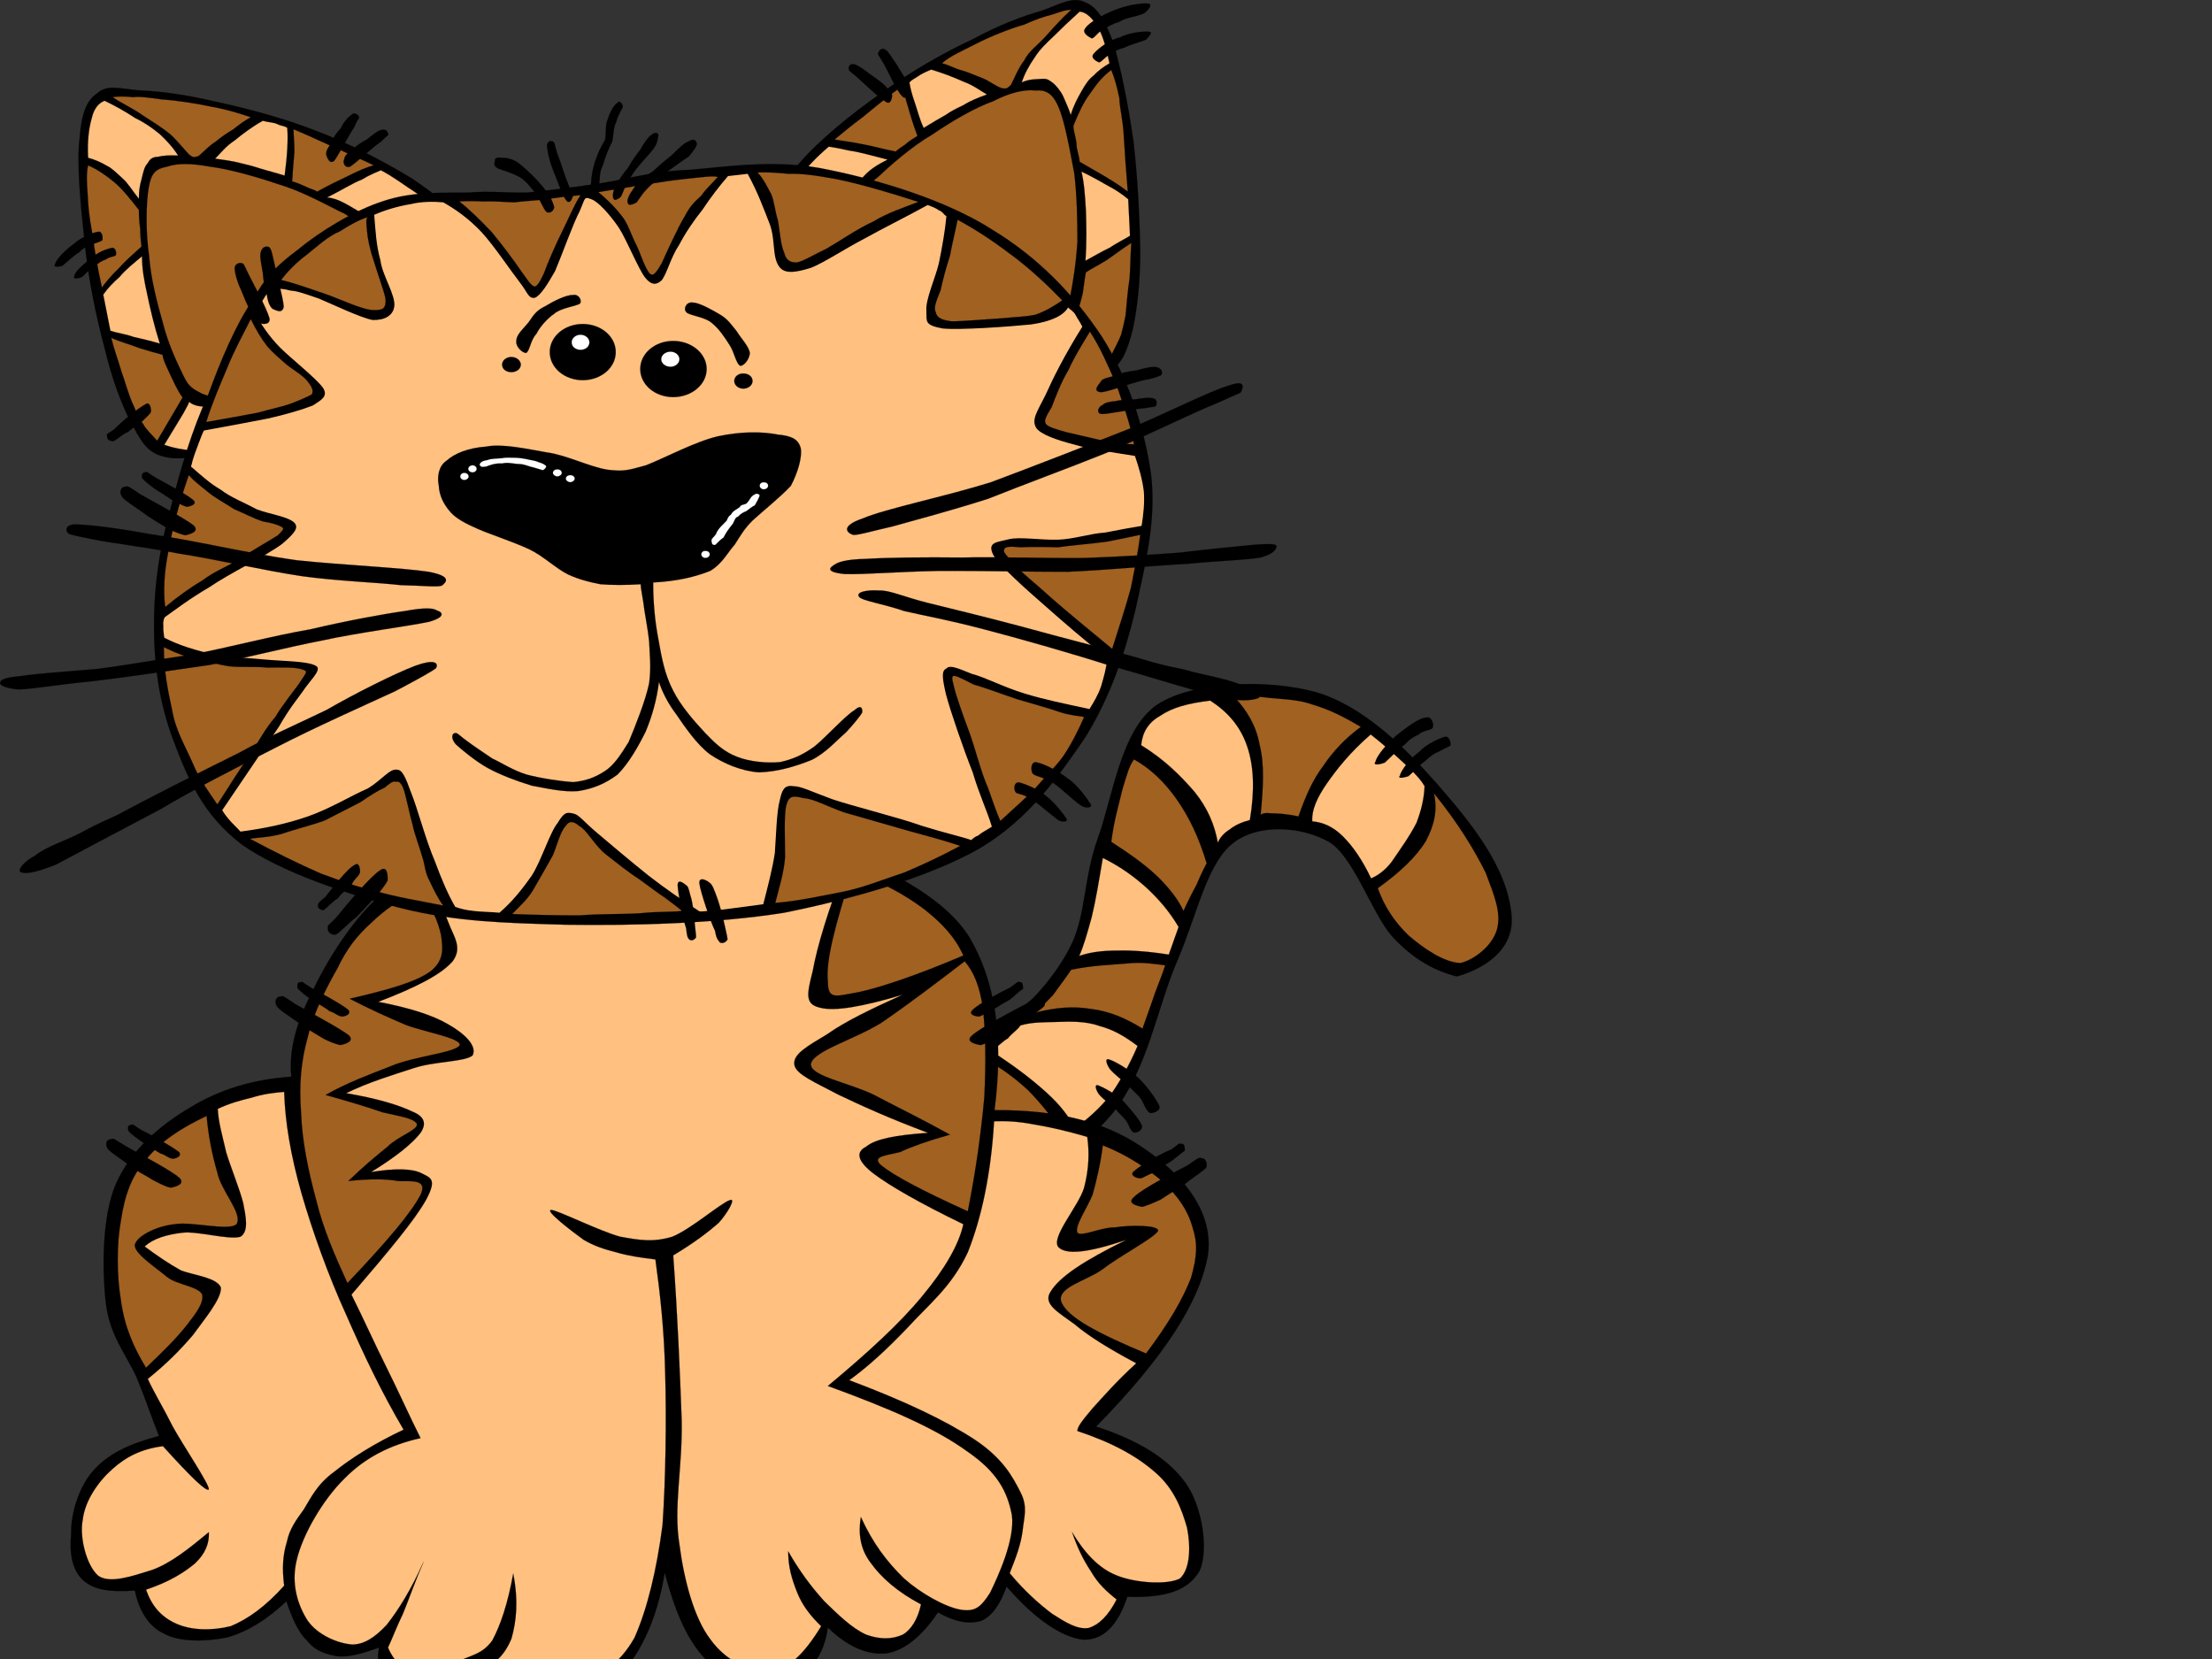 <?xml version="1.0"?><svg width="640" height="480" xmlns="http://www.w3.org/2000/svg">
 <rect width="100%" height="100%" fill="#333333" stroke="none"/>
 <g>
  <title>Layer 1</title>
  <g id="g5">
   <path fill-rule="evenodd" stroke="#000000" stroke-width="0.036" stroke-miterlimit="10" id="path7" d="m437.32,264.592c-1.291,-13.924 -11.99,-26.821 -21.402,-37.651c-9.542,-10.831 -21.535,-22.693 -35.201,-26.691c-13.54,-3.739 -35.202,-3.351 -45.904,3.612c-10.574,7.221 -12.894,26.948 -17.149,38.554c-4.124,11.607 -3.48,21.663 -7.479,30.431c-4.127,8.641 -10.572,15.729 -16.891,21.403c-6.445,5.544 -16.247,11.217 -23.983,13.54l0,0c4.513,4.253 7.736,10.185 9.156,17.792c1.417,7.479 1.158,16.248 -0.776,26.82l0,0c18.955,-7.865 33.527,-17.792 44.229,-30.3c10.444,-13.151 12.894,-30.948 18.826,-44.358c5.673,-13.406 8.51,-27.978 15.987,-33.783c7.35,-5.803 19.985,-4.898 27.982,-0.257c7.09,4.513 12.118,20.375 18.048,27.209c6.19,6.705 12.253,9.926 18.698,11.602l0,0c-0.001,-0.001 17.279,-3.995 15.859,-17.923l0,0z"/>
   <path fill="#a16121" fill-rule="evenodd" stroke="#000000" stroke-width="0.036" stroke-miterlimit="10" id="path9" d="m283.238,347.243c0,-7.349 -1.032,-13.925 -2.063,-20.245c-1.55,-6.576 -3.096,-11.99 -5.673,-17.664l0,0l7.862,-3.479l0,0c5.16,2.193 9.671,5.544 14.058,9.541c4.123,4.254 7.733,8.511 10.828,14.698l0,0c-3.351,2.707 -6.834,5.544 -10.957,8.51c-4.387,2.581 -8.9,5.932 -14.055,8.639l0,0z"/>
   <path fill="#ffc080" fill-rule="evenodd" stroke="#000000" stroke-width="0.036" stroke-miterlimit="10" id="path11" d="m310.958,326.483c-1.417,-3.095 -4.125,-6.705 -8.123,-10.314c-4.257,-3.868 -9.283,-7.736 -16.118,-12.12l0,0c1.935,-1.031 3.222,-2.707 4.901,-3.609c1.157,-1.549 2.707,-2.322 3.609,-3.742l0,0c3.351,-1.028 6.964,-0.902 10.829,-1.028c3.484,-0.13 8.125,-0.259 11.994,1.158c3.997,1.031 7.349,2.966 11.088,5.803l0,0c-2.319,5.418 -4.901,9.93 -7.738,14.054c-3.22,3.996 -6.703,7.091 -10.442,9.798l0,0z"/>
   <path fill="#a16121" fill-rule="evenodd" stroke="#000000" stroke-width="0.036" stroke-miterlimit="10" id="path13" d="m330.559,297.604c0.901,-2.582 1.676,-4.771 2.836,-7.996c1.032,-3.351 2.448,-6.317 3.739,-10.314l0,0c-3.096,-0.389 -6.834,-1.032 -11.217,-0.518c-4.646,0.388 -9.801,0.518 -15.992,1.804l0,0c-1.804,2.711 -3.738,5.16 -5.285,7.354c-1.805,1.934 -3.48,3.609 -5.028,5.025l0,0c5.673,-1.416 10.701,-1.934 16.116,-1.028c5.288,0.642 10.06,2.706 14.831,5.673l0,0z"/>
   <path fill="#ffc080" fill-rule="evenodd" stroke="#000000" stroke-width="0.036" stroke-miterlimit="10" id="path15" d="m312.248,276.586c2.967,-1.032 6.447,-1.551 10.959,-1.551c4.127,-0.129 9.287,0.259 14.96,1.162l0,0l2.837,-7.992l0,0c-2.582,-4.387 -5.674,-7.996 -9.286,-11.347c-3.869,-3.484 -7.734,-6.191 -12.636,-8.643l0,0c-1.16,6.834 -2.063,12.382 -3.224,17.153c-1.287,4.641 -2.319,8.381 -3.61,11.218l0,0z"/>
   <path fill="#a16121" fill-rule="evenodd" stroke="#000000" stroke-width="0.036" stroke-miterlimit="10" id="path17" d="m342.418,263.56c-1.545,-3.351 -3.997,-6.446 -7.348,-9.797c-3.61,-3.483 -8.125,-6.707 -13.54,-10.188l0,0c0.772,-6.319 2.322,-11.217 3.225,-15.216c1.288,-4.125 1.935,-6.833 3.352,-8.639l0,0c4.641,2.58 8.769,6.448 12.379,11.605c3.608,5.158 6.319,10.831 8.639,18.44l0,0c-0.902,1.675 -2.063,4.127 -2.966,6.317c-1.162,2.063 -2.577,4.899 -3.741,7.478l0,0z"/>
   <path fill="#ffc080" fill-rule="evenodd" stroke="#000000" stroke-width="0.036" stroke-miterlimit="10" id="path19" d="m352.35,243.831c-0.902,-5.157 -2.967,-10.056 -6.706,-14.698c-4.128,-4.771 -8.64,-9.285 -15.475,-13.54l0,0c0.39,-3.739 2.065,-6.576 5.545,-8.51c3.354,-2.32 7.995,-3.609 14.442,-4.384l0,0c5.03,3.224 8.769,7.48 10.703,13.281c1.933,5.673 2.188,12.765 0.772,21.275l0,0c-2.452,0.646 -4.386,1.548 -5.803,2.708c-1.674,1.031 -2.834,2.322 -3.478,3.868l0,0z"/>
   <path fill="#a16121" fill-rule="evenodd" stroke="#000000" stroke-width="0.036" stroke-miterlimit="10" id="path21" d="m364.727,235.966c0,-0.516 1.158,-0.902 2.963,-0.646c1.68,0 4.517,0.129 7.997,0.904l0,0c1.934,-5.546 3.997,-10.444 7.219,-14.699c2.967,-4.385 6.575,-8.124 10.832,-11.219l0,0c-5.029,-2.965 -8.897,-4.898 -13.539,-6.317c-4.512,-1.677 -9.283,-1.677 -12.894,-2.064c-3.739,-0.516 -7.222,-0.516 -9.93,0l0,0c3.226,3.482 6.063,7.865 7.093,13.667c1.417,5.804 1.032,12.122 0.259,20.374l0,0z"/>
   <path fill="#ffc080" fill-rule="evenodd" stroke="#000000" stroke-width="0.036" stroke-miterlimit="10" id="path23" d="m379.684,237.644c-0.259,-3.096 1.287,-6.705 4.123,-10.833c2.967,-4.255 6.706,-9.026 12.767,-14.311l0,0c4.643,3.609 7.867,6.703 10.703,9.283c2.708,2.579 3.998,4.125 4.901,5.673l0,0c-0.13,3.482 -0.903,6.834 -2.323,10.573c-1.935,3.867 -5.029,8.124 -7.219,11.347c-2.063,2.711 -4.387,4.128 -5.932,4.771l0,0c-2.578,-5.415 -5.289,-9.285 -8.126,-12.122c-2.836,-2.836 -5.798,-4.124 -8.894,-4.381l0,0z"/>
   <path fill="#a16121" fill-rule="evenodd" stroke="#000000" stroke-width="0.036" stroke-miterlimit="10" id="path25" d="m414.885,229.521c1.032,4.77 0.256,8.896 -2.322,13.796c-2.837,4.643 -7.479,9.026 -13.925,13.667l0,0c1.935,5.418 4.9,9.801 8.895,13.669c4.387,3.739 10.061,7.737 14.96,7.992c3.995,-0.902 9.153,-4.896 10.573,-9.538c1.417,-4.9 -0.646,-9.801 -3.224,-16.636c-3.354,-6.706 -7.867,-14.184 -14.957,-22.95l0,0z"/>
   <path fill-rule="evenodd" stroke="#000000" stroke-width="0.036" stroke-miterlimit="10" id="path27" d="m410.499,212.5c-1.674,0.772 -2.578,1.289 -4.123,2.964c-1.805,1.291 -4.387,3.998 -5.674,5.158c-1.55,0.645 -3.613,0.904 -2.711,-0.257c0.259,-1.676 3.613,-5.544 6.063,-7.608c2.452,-1.934 6.704,-5.287 8.769,-5.157c1.287,-0.387 2.193,1.935 1.676,2.966c-0.261,0.772 -3.098,0.772 -4,1.934l0,0z"/>
   <path fill-rule="evenodd" stroke="#000000" stroke-width="0.036" stroke-miterlimit="10" id="path29" d="m416.171,217.528c-1.156,0.387 -2.577,1.418 -3.738,2.579c-1.935,1.289 -3.608,3.48 -5.025,4.512c-1.291,0.387 -3.226,0.773 -2.323,-0.257c0.13,-1.291 3.095,-5.159 5.414,-6.705c2.064,-2.32 5.933,-3.998 7.607,-4.514c1.161,-0.128 1.676,1.418 1.551,2.58c-0.649,0.387 -2.452,1.159 -3.486,1.805l0,0z"/>
   <path fill-rule="evenodd" stroke="#000000" stroke-width="0.036" stroke-miterlimit="10" id="path31" d="m330.3,318.232c-1.032,-1.549 -2.193,-2.322 -3.48,-3.738c-1.935,-1.806 -4.646,-3.869 -5.673,-5.16c-1.032,-1.416 -1.681,-3.479 0,-2.707c1.286,0.389 5.673,2.837 8.251,5.285c2.319,2.193 5.155,6.062 6.058,8.126c0.388,1.546 -2.19,2.192 -2.837,1.934c-0.902,-0.518 -1.676,-2.577 -2.319,-3.74l0,0z"/>
   <path fill-rule="evenodd" stroke="#000000" stroke-width="0.036" stroke-miterlimit="10" id="path33" d="m325.917,324.421c-0.906,-1.417 -2.064,-2.064 -2.967,-3.352c-1.804,-1.55 -3.997,-3.225 -5.029,-4.512c-0.902,-1.291 -1.42,-3.096 0,-2.452c0.773,0.259 5.155,2.452 7.219,4.642c1.68,1.934 4.771,5.288 5.288,7.094c0.131,1.287 -1.674,2.063 -2.452,1.805c-0.901,-0.389 -1.415,-2.453 -2.059,-3.225l0,0z"/>
   <path fill-rule="evenodd" stroke="#000000" stroke-width="0.036" stroke-miterlimit="10" id="path35" d="m147.462,246.153c-13.28,-0.259 -24.371,3.223 -33.783,9.929c-9.671,6.705 -18.31,20.374 -22.951,30.045c-4.899,9.412 -7.221,17.404 -6.447,25.4l0,0c-11.347,0.773 -20.759,3.739 -29.271,8.895c-8.896,5.289 -17.02,12.253 -21.403,21.921c-4.127,9.412 -4.127,25.016 -2.966,34.816c1.159,9.412 5.803,14.567 8.896,21.402c2.708,6.575 4.384,11.735 6.448,16.891l0,0c-9.026,2.452 -14.958,5.289 -19.343,10.443c-3.996,4.771 -6.189,12.25 -6.06,17.924c-0.515,5.158 0.129,10.442 3.482,13.409c3.223,2.837 7.735,3.48 14.956,2.966l0,0c1.162,5.804 3.999,10.444 8.51,12.509c4.514,2.448 12.122,2.319 18.312,1.031c5.8,-1.679 11.475,-5.159 17.019,-10.444l0,0c1.546,4.643 3.353,8.896 5.931,11.347c2.193,2.836 5.029,3.869 8.509,4.512c3.483,0.518 7.608,-0.771 12.379,-2.447l0,0c-1.032,4.771 0.646,7.992 4.514,9.153c3.739,1.161 10.186,0.644 18.825,-1.546l0,0c1.806,7.992 6.447,11.99 13.927,12.504c7.605,0.13 22.563,-2.837 30.428,-9.926c7.479,-7.221 12.636,-17.665 14.958,-31.851l0,0c3.481,13.283 7.735,22.05 14.312,27.338c6.189,4.771 17.147,4.771 22.951,2.966c5.414,-1.808 8.897,-6.963 9.93,-14.442l0,0c5.804,5.674 11.603,7.992 16.89,7.479c5.156,-0.773 10.315,-4.901 14.957,-11.864l0,0c5.03,2.837 9.027,3.482 12.508,2.45c3.095,-1.289 5.544,-4.77 7.349,-9.93l0,0c8.641,9.93 16.118,14.572 21.92,15.345c5.673,0.389 10.186,-3.739 13.022,-12.378l0,0c11.347,0.388 17.668,-1.935 20.889,-7.479c2.707,-5.802 0.902,-18.565 -3.997,-25.399c-5.027,-7.093 -13.666,-12.379 -25.915,-16.377l0,0c19.598,-19.985 30.041,-36.103 32.364,-49.769c1.805,-13.669 -9.158,-24.628 -19.472,-31.332c-10.444,-7.094 -24.369,-10.574 -42.292,-10.445l0,0c2.707,-21.018 0.26,-37.394 -7.349,-50.156c-7.995,-12.638 -26.563,-20.633 -38.296,-25.405c-11.736,-5.03 -22.051,-6.834 -31.463,-4.9l0,0l-63.178,5.415l0,0z"/>
   <path fill="#a16121" fill-rule="evenodd" stroke="#000000" stroke-width="0.036" stroke-miterlimit="10" id="path37" d="m121.159,257.631c-5.288,2.319 -10.059,5.803 -13.797,9.413c-3.869,3.48 -7.092,7.478 -9.671,13.021c-3.094,5.415 -6.962,12.893 -8.638,19.986c-1.935,6.834 -2.579,13.795 -1.935,21.92c0.257,7.993 2.063,16.762 4.384,25.271c1.935,8.125 5.415,16.117 9.025,23.983l0,0c11.864,-12.507 18.44,-20.374 21.148,-25.529c2.32,-4.9 -3.353,-3.739 -6.577,-3.998c-3.481,-0.644 -8.252,-0.644 -14.312,0l0,0c4.255,-4.128 7.864,-7.09 11.347,-9.931c2.965,-2.962 8.639,-4.771 8.51,-6.446c-0.516,-1.805 -5.673,-2.448 -9.928,-3.479c-4.385,-1.546 -10.058,-3.225 -16.504,-5.03l0,0c6.06,-3.479 12.378,-5.803 18.955,-8.38c6.576,-2.837 18.824,-3.869 19.855,-6.059c0.387,-2.063 -10.702,-3.869 -15.861,-5.932c-5.413,-2.323 -10.571,-4.642 -15.987,-7.479l0,0c11.089,-2.582 19.084,-4.771 23.468,-7.996c3.996,-3.225 3.48,-6.705 2.964,-10.443c-0.903,-3.998 -2.579,-8.121 -6.446,-12.892l0,0z"/>
   <path fill="#a16121" fill-rule="evenodd" stroke="#000000" stroke-width="0.036" stroke-miterlimit="10" id="path39" d="m246.617,252.087c8.639,3.221 15.086,6.702 20.759,10.959c5.418,4.253 9.028,8.251 11.347,13.41l0,0c-13.665,5.803 -23.726,9.153 -30.171,10.573c-6.705,1.158 -9.024,2.448 -9.024,-3.096c-0.649,-6.061 2.187,-16.504 7.089,-31.846l0,0z"/>
   <path fill="#a16121" fill-rule="evenodd" stroke="#000000" stroke-width="0.036" stroke-miterlimit="10" id="path41" d="m279.11,278.131c2.449,2.837 4.384,6.965 5.286,13.799c0.773,6.575 0.902,15.471 0.387,25.656c-0.901,9.671 -2.321,20.633 -4.77,32.882l0,0c-13.67,-6.19 -21.532,-10.444 -25.017,-13.281c-3.091,-2.707 1.55,-2.836 5.419,-3.868c3.35,-1.55 7.992,-3.225 14.438,-5.029l0,0c-8.121,-4.513 -15.085,-7.867 -21.919,-11.477c-7.35,-3.609 -18.438,-5.414 -18.308,-8.895c0.385,-3.739 12.508,-7.094 20.37,-11.993c7.353,-5.027 15.216,-10.959 24.114,-17.794l0,0z"/>
   <path fill="#a16121" fill-rule="evenodd" stroke="#000000" stroke-width="0.036" stroke-miterlimit="10" id="path43" d="m319.082,331.384c7.221,2.837 13.022,6.835 17.405,10.574c4.258,4.123 7.095,7.992 8.51,13.021c1.55,4.642 1.421,8.381 -0.385,14.701c-2.452,6.317 -6.445,13.151 -13.021,21.917l0,0c-14.188,-5.929 -22.309,-10.315 -24.374,-14.568c-2.063,-4.512 7.095,-6.32 11.995,-9.93c4.771,-3.739 14.697,-8.896 15.858,-10.958c0.259,-1.806 -8.51,-1.676 -12.379,-1.032c-4.512,0 -9.671,2.837 -10.962,1.546c-0.902,-1.805 2.711,-6.961 4.387,-10.958c1.162,-4.257 2.32,-9.028 2.966,-14.313l0,0z"/>
   <path fill="#a16121" fill-rule="evenodd" stroke="#000000" stroke-width="0.036" stroke-miterlimit="10" id="path45" d="m59.782,322.874c-7.607,3.609 -13.28,7.35 -17.535,12.638c-4.255,4.771 -6.19,10.569 -7.22,17.405c-1.291,6.963 -1.291,15.987 0,23.595c1.03,7.353 3.61,13.28 7.22,19.213l0,0c5.159,-4.899 8.898,-8.64 11.735,-12.249c2.836,-3.609 5.027,-6.575 4.512,-8.898c-0.903,-2.318 -7.222,-2.836 -10.059,-5.026c-3.351,-2.836 -9.798,-6.963 -9.412,-9.412c0.516,-2.452 6.189,-5.418 11.476,-5.932c4.771,-0.902 15.731,2.063 17.922,0c1.934,-3.096 -4.382,-9.412 -5.544,-14.956c-1.547,-5.29 -2.579,-10.575 -3.095,-16.378l0,0z"/>
   <path fill="#ffc080" fill-rule="evenodd" stroke="#000000" stroke-width="0.036" stroke-miterlimit="10" id="path47" d="m122.447,254.021c3.353,4.513 5.803,9.024 7.35,13.022c1.418,3.868 4.126,7.09 1.16,11.087c-3.353,3.869 -10.7,7.608 -21.532,11.735l0,0c8.897,1.676 15.859,3.869 20.373,6.576c4.771,2.707 8.251,6.188 6.963,8.895c-2.065,1.935 -11.088,1.679 -17.15,3.738c-5.931,1.935 -12.894,3.999 -19.471,7.224l0,0c9.157,1.546 15.346,3.479 19.085,5.285c3.608,1.42 4.255,3.483 2.451,6.19c-2.322,2.967 -6.577,6.576 -14.313,11.347l0,0c7.091,-1.161 11.991,-1.032 14.699,0.385c2.449,1.291 4.514,1.55 1.161,7.737c-3.353,5.933 -10.703,14.701 -21.534,27.334l0,0c3.481,6.964 6.706,14.184 10.187,21.147c3.353,6.706 6.447,13.67 9.8,20.374l0,0c-8.771,1.935 -16.118,5.674 -22.05,11.731c-6.188,6.063 -12.12,16.248 -13.796,23.596c-1.677,6.964 0.387,13.152 3.224,17.537c2.837,3.999 8.38,6.447 12.636,6.836c3.481,0.126 6.706,-1.935 10.187,-5.673c3.353,-4.259 7.092,-10.19 10.702,-18.312l0,0c-2.451,5.673 -4.255,10.829 -5.932,14.957c-1.933,3.997 -3.224,7.478 -4.384,9.93l0,0c1.547,3.738 4.126,6.187 7.735,6.831c3.869,0.259 9.026,-1.806 13.411,-3.223c3.481,-1.548 6.318,-1.933 9.026,-5.673c2.32,-4.257 4.514,-10.702 6.059,-19.342l0,0c1.547,7.995 0.902,13.798 -0.516,18.824c-2.062,4.901 -4.898,7.607 -9.928,9.542l0,0c0.386,5.289 2.451,8.381 7.608,9.283c4.771,0.646 15.087,-1.806 21.534,-4.896c6.576,-3.61 11.863,-6.191 16.375,-14.184c3.739,-8.384 6.447,-19.73 8.123,-32.623c0.902,-13.022 1.161,-30.689 0.775,-43.582c-0.259,-12.893 -1.547,-23.983 -2.838,-33.267l0,0c-4.253,-0.515 -7.865,-1.032 -11.347,-2.063c-3.61,-0.903 -6.576,-1.935 -9.412,-3.609c-3.224,-2.319 -11.347,-8.511 -9.412,-8.64c1.804,0 13.795,6.062 19.985,7.736c5.673,1.032 9.542,1.676 15.086,0c5.416,-2.192 13.926,-9.671 16.634,-10.573c1.935,-0.773 -0.646,3.739 -3.223,6.575c-3.097,2.708 -6.963,5.674 -13.152,9.412l0,0c1.29,17.923 1.934,33.655 2.449,47.71c0.259,13.794 -2.449,25.271 -0.644,35.975c1.288,10.184 4.255,21.276 8.896,27.334c4.514,6.319 11.216,9.412 17.147,9.283c5.548,-0.515 10.061,-5.026 14.96,-13.022l0,0c-3.225,-3.095 -5.543,-6.188 -6.963,-9.801c-1.547,-3.864 -2.579,-7.349 -2.579,-11.861l0,0c3.223,5.673 6.705,10.315 10.444,14.442c3.994,3.869 7.863,7.737 12.12,9.672c3.997,1.416 7.349,1.416 10.573,0c2.449,-1.421 4.384,-4.517 5.285,-8.769l0,0c-6.834,-3.61 -11.477,-7.738 -14.441,-11.864c-3.222,-4.125 -3.739,-8.766 -2.963,-13.411l0,0c3.48,7.607 7.478,12.896 12.504,17.796c4.771,4.254 11.864,8.252 16.376,9.025c4.128,0.646 5.804,-0.644 8.51,-4.9c2.452,-5.026 7.224,-15.472 6.317,-22.435c-1.287,-6.835 -4.252,-12.509 -12.893,-18.439c-9.024,-6.577 -22.305,-12.379 -40.356,-18.954l0,0c11.603,-9.668 20.889,-18.179 27.334,-26.045c6.447,-7.736 10.575,-14.827 11.861,-20.759l0,0c-12.764,-6.191 -21.273,-11.092 -26.045,-14.701c-4.641,-3.609 -5.158,-6.188 -2.063,-7.737c2.578,-2.189 8.38,-3.351 17.922,-3.994l0,0c-11.088,-4.127 -19.598,-7.996 -26.048,-11.091c-6.575,-3.48 -12.12,-5.803 -12.633,-8.511c-0.644,-3.221 4.128,-5.673 9.412,-8.895c5.284,-3.739 12.249,-7.094 21.92,-11.476l0,0c-11.734,3.48 -19.727,4.899 -23.983,3.739c-4.384,-1.032 -3.74,-3.869 -2.064,-10.574c1.291,-7.09 4.387,-17.534 9.801,-31.333l0,0c-7.995,-1.675 -16.761,-2.451 -27.723,-2.322c-11.217,0 -25.014,0.647 -36.877,1.938c-12.249,1.029 -24.498,2.189 -34.299,3.481c-9.67,0.517 -17.534,1.419 -23.596,1.293l0,0z"/>
   <path fill="#ffc080" fill-rule="evenodd" stroke="#000000" stroke-width="0.036" stroke-miterlimit="10" id="path49" d="m82.218,315.91c0.259,8.77 1.934,18.569 5.028,29.398c3.096,10.703 7.608,23.466 13.024,35.33c5.028,11.477 10.187,22.307 16.504,33.008l0,0c-8.51,3.999 -15.343,8.382 -19.985,12.12c-5.028,3.613 -6.833,7.608 -8.897,10.962c-2.321,3.222 -4.125,5.674 -4.899,9.413c-1.161,3.738 -1.42,7.607 -0.774,12.638l0,0c-5.287,5.928 -10.444,9.666 -15.472,11.73c-5.803,1.42 -11.605,1.161 -15.86,-0.773c-4.255,-1.934 -6.962,-5.029 -8.639,-9.801l0,0c6.578,-2.188 10.959,-4.899 14.185,-7.606c2.964,-2.837 4.125,-5.673 3.996,-9.024l0,0c-5.93,4.899 -11.089,9.024 -16.504,10.957c-5.803,1.807 -12.122,4 -15.472,1.676c-3.353,-2.832 -5.545,-11.088 -4.514,-16.243c0.646,-5.543 4.514,-11.091 8.639,-14.701c3.997,-3.608 8.51,-5.802 14.57,-6.575l0,0c8.38,9.283 12.635,13.281 13.28,12.508c0.129,-1.546 -7.479,-12.767 -10.444,-18.182c-2.836,-5.673 -5.415,-9.799 -7.222,-13.794l0,0c5.288,-4.257 9.156,-8.125 13.024,-12.638c3.353,-4.641 8.38,-10.573 8.124,-13.795c-1.162,-2.837 -7.479,-3.484 -11.476,-4.9c-3.74,-2.063 -7.092,-4.387 -10.574,-6.964l0,0c2.451,-2.323 6.449,-3.48 10.961,-3.998c4.514,-0.514 13.41,2.193 16.763,1.161c2.45,-1.546 1.545,-5.803 0.772,-9.801c-1.159,-4.383 -3.48,-9.927 -4.9,-14.567c-1.029,-4.516 -2.32,-8.898 -2.448,-12.638l0,0c3.352,-1.546 6.446,-2.448 9.798,-3.225c3.223,-1.028 6.189,-1.417 9.412,-1.676l0,0z"/>
   <path fill="#ffc080" fill-rule="evenodd" stroke="#000000" stroke-width="0.036" stroke-miterlimit="10" id="path51" d="m287.62,324.421c-0.902,15.215 -3.608,27.852 -7.606,37.908c-4.771,10.188 -11.605,15.344 -17.537,21.92c-5.801,6.061 -11.218,11.088 -16.762,15.086l0,0c16.117,6.061 27.723,11.605 36.232,17.148c8.122,5.414 10.959,10.574 13.411,15.475c2.063,4.123 0.902,7.09 0.513,10.958c-0.513,3.999 -1.933,7.737 -3.738,12.25l0,0c4.256,5.158 8.51,8.897 12.249,11.734c3.868,2.449 7.223,4.641 10.574,4.127c2.966,-0.901 5.674,-3.484 8.121,-8.255l0,0c-2.962,-2.319 -5.414,-4.642 -7.349,-7.992c-2.319,-3.483 -3.998,-6.964 -5.544,-11.476l0,0c3.48,5.802 7.608,10.444 12.893,12.508c5.289,2.19 14.701,2.836 18.312,0.901c3.095,-2.836 3.095,-9.54 2.063,-14.7c-1.545,-5.415 -3.738,-11.217 -9.023,-15.857c-5.547,-4.901 -12.638,-8.771 -22.697,-12.12l0,0c-0.126,-1.161 1.679,-3.354 4.387,-6.576c2.965,-3.226 6.834,-7.737 12.638,-13.025l0,0c-7.997,-4.254 -13.799,-7.863 -17.927,-11.347c-4.512,-3.351 -9.283,-5.803 -6.831,-9.412c2.578,-4.254 9.542,-8.895 21.921,-14.956l0,0c-11.477,3.868 -17.537,4.382 -19.73,2.063c-2.19,-2.836 5.932,-11.864 7.478,-17.149c1.42,-5.414 1.55,-10.314 0.906,-14.7l0,0c-6.19,-1.805 -10.833,-2.837 -15.475,-3.61c-4.515,-0.903 -8.513,-1.033 -11.479,-0.903l0,0z"/>
   <path fill-rule="evenodd" stroke="#000000" stroke-width="0.036" stroke-miterlimit="10" id="path53" d="m221.859,61.769c0.647,-3.998 3.999,-8.898 9.542,-14.7c5.545,-6.447 14.957,-14.183 23.726,-20.244c8.252,-6.06 18.182,-11.733 26.303,-15.473c7.607,-4.125 14.441,-6.705 19.986,-8.253c5.03,-1.804 9.027,-4.255 12.508,-2.448c3.354,1.289 5.543,4.642 8.125,11.475c2.061,6.705 4.513,18.697 5.928,29.011c1.163,10.058 1.807,22.437 1.935,31.72c0,8.769 -0.901,16.763 -2.188,22.565c-1.55,5.673 -2.582,9.024 -6.063,11.604c-3.608,2.191 -9.023,2.966 -15.729,2.32l0,0c-8.126,-13.796 -18.57,-24.627 -32.753,-32.492c-14.313,-7.994 -30.946,-13.023 -51.32,-15.085l0,0z"/>
   <path fill="#ffc080" fill-rule="evenodd" stroke="#000000" stroke-width="0.036" stroke-miterlimit="10" id="path55" d="m225.343,59.705c1.546,-2.707 3.352,-5.673 5.93,-8.381c2.321,-3.095 5.158,-6.062 8.51,-8.898l0,0c1.031,0.129 3.224,0.516 6.061,1.162c2.837,0.386 6.316,1.418 10.959,2.58l0,0c-2.708,1.417 -5.673,2.964 -7.863,6.06c-2.322,2.964 -4.899,6.059 -6.706,10.701l0,0c-4.511,-0.902 -8.38,-1.548 -11.091,-1.935c-2.963,-0.643 -4.897,-0.902 -5.8,-1.289l0,0z"/>
   <path fill="#a16121" fill-rule="evenodd" stroke="#000000" stroke-width="0.036" stroke-miterlimit="10" id="path57" d="m261.447,24.634c-4.771,3.353 -8.385,6.447 -11.864,9.283c-3.351,2.451 -6.062,4.771 -8.121,6.448l0,0c2.06,0.387 4.641,0.643 7.733,1.289c3.096,0.517 5.932,1.418 9.93,2.191l0,0c0.902,-0.773 1.676,-1.289 2.837,-2.062c0.902,-0.902 2.063,-1.547 3.479,-2.45l0,0c-1.158,-3.096 -2.063,-6.06 -2.706,-8.381c-0.903,-2.579 -1.162,-4.514 -1.288,-6.318l0,0z"/>
   <path fill="#ffc080" fill-rule="evenodd" stroke="#000000" stroke-width="0.036" stroke-miterlimit="10" id="path59" d="m269.439,20.12c-1.805,0.775 -2.966,1.291 -3.998,2.064c-1.032,0.646 -1.804,1.032 -2.318,1.675l0,0c0.256,1.677 0.773,3.612 1.545,5.804c0.773,2.192 1.291,4.641 2.578,7.351l0,0c2.064,-1.29 4.517,-2.709 6.321,-3.74c1.676,-1.161 3.221,-1.934 5.155,-2.836c1.805,-1.161 4.257,-2.193 6.835,-3.096l0,0c-2.193,-1.289 -3.998,-2.707 -6.835,-3.739c-2.836,-1.29 -5.929,-2.451 -9.283,-3.483l0,0z"/>
   <path fill="#a16121" fill-rule="evenodd" stroke="#000000" stroke-width="0.036" stroke-miterlimit="10" id="path61" d="m272.535,18.315c2.449,-2.192 5.932,-3.61 9.927,-5.673c3.997,-2.063 9.801,-4.383 13.927,-5.544c3.352,-1.547 5.804,-2.321 7.864,-2.837c2.452,-0.773 3.869,-1.418 5.673,-1.418l0,0c-2.577,2.321 -4.771,4.771 -7.09,7.349c-2.193,2.579 -5.158,4.514 -6.447,7.221c-1.804,2.321 -3.095,5.673 -3.867,7.091c-1.161,1.289 -1.55,1.162 -2.582,1.032c-1.805,-0.515 -3.739,-2.191 -5.799,-2.965c-2.063,-0.773 -3.998,-1.676 -5.803,-2.192c-2.065,-0.517 -3.998,-1.678 -5.803,-2.064l0,0z"/>
   <path fill="#ffc080" fill-rule="evenodd" stroke="#000000" stroke-width="0.036" stroke-miterlimit="10" id="path63" d="m312.377,3.358c-2.708,2.451 -5.16,4.771 -7.349,6.962c-2.193,2.064 -4.257,3.999 -5.674,6.319c-1.55,2.191 -2.967,4.771 -3.743,7.219l0,0c2.193,-1.029 4.128,-0.902 5.804,-1.029c1.55,-0.13 1.935,0.257 3.225,1.16c0.903,0.774 2.064,2.063 2.967,3.868c0.643,1.548 1.545,3.352 2.193,5.416l0,0c0.901,-2.966 1.93,-4.771 3.091,-6.834c1.162,-2.063 2.193,-3.609 3.61,-4.642c1.291,-1.418 2.965,-2.579 4.515,-3.481l0,0c-1.03,-4.899 -2.063,-8.51 -3.612,-10.831c-1.546,-2.451 -3.222,-3.997 -5.027,-4.127l0,0z"/>
   <path fill="#a16121" fill-rule="evenodd" stroke="#000000" stroke-width="0.036" stroke-miterlimit="10" id="path65" d="m321.531,20.249c-2.449,1.805 -4.127,3.868 -6.058,6.705c-2.064,2.708 -3.354,5.673 -4.901,9.413l0,0c0,1.677 0.773,3.482 0.904,5.416c0,1.546 0.771,3.224 0.901,5.028l0,0c2.837,1.677 5.674,3.224 7.993,4.642c2.321,1.418 4.126,2.579 5.932,3.998l0,0c-0.515,-6.189 -0.902,-11.733 -1.162,-16.117c-0.255,-4.9 -1.157,-7.737 -1.287,-10.96c-0.646,-3.224 -1.42,-5.932 -2.322,-8.125l0,0z"/>
   <path fill="#ffc080" fill-rule="evenodd" stroke="#000000" stroke-width="0.036" stroke-miterlimit="10" id="path67" d="m326.431,57.642l0.515,10.573l0,0c-1.676,1.033 -3.995,2.192 -5.93,3.482c-2.193,1.03 -4.515,2.448 -6.963,3.739l0,0c0.388,-5.673 0.259,-10.187 0.129,-14.571c-0.259,-4.382 -0.518,-8.122 -1.291,-11.217l0,0c2.837,1.289 5.419,2.836 7.738,4.125c2.193,1.162 4.126,2.451 5.802,3.869l0,0z"/>
   <path fill="#a16121" fill-rule="evenodd" stroke="#000000" stroke-width="0.036" stroke-miterlimit="10" id="path69" d="m327.333,70.279c-0.259,3.224 -0.259,6.833 -0.514,10.315c-0.518,3.094 -0.902,7.994 -1.161,10.701c-0.519,2.58 -0.773,3.612 -1.291,5.545c-0.773,2.063 -1.676,3.481 -2.708,5.673l0,0l-10.183,-10.443l0,0c0.513,-2.837 1.286,-4.901 1.804,-7.221c0.385,-2.451 0.514,-4.125 0.902,-6.06l0,0c1.546,-1.032 3.869,-2.193 5.933,-3.482c2.318,-1.548 4.382,-3.223 7.218,-5.028l0,0z"/>
   <path fill="#ffc080" fill-rule="evenodd" stroke="#000000" stroke-width="0.036" stroke-miterlimit="10" id="path71" d="m309.925,93.745c-0.384,0.903 -1.804,1.677 -3.221,2.321c-1.935,0.645 -3.869,1.031 -6.834,1.677l0,0c1.289,1.805 2.965,2.964 3.997,4.898c1.031,1.548 1.935,3.225 2.707,5.03l0,0c1.935,0.515 3.609,0.515 6.062,0c2.319,-0.516 4.383,-2.064 7.219,-3.612l0,0c-3.479,-3.094 -5.802,-6.06 -7.478,-7.479c-1.805,-1.546 -2.452,-2.964 -2.452,-2.835l0,0z"/>
   <path fill="#a16121" fill-rule="evenodd" stroke="#000000" stroke-width="0.036" stroke-miterlimit="10" id="path73" d="m297.936,95.293c3.35,-0.516 5.802,-1.677 7.866,-2.966c1.805,-1.548 2.578,-2.578 3.739,-6.059c0.901,-4.385 1.804,-10.188 2.188,-16.377c0,-6.446 -0.126,-13.022 -0.902,-19.727c-1.286,-6.705 -2.836,-15.472 -4.641,-19.34c-1.676,-3.998 -3.869,-4.901 -6.575,-4.642c-3.224,-0.388 -7.479,0.644 -12.251,3.094c-5.414,1.934 -11.99,5.803 -17.663,9.671c-5.802,3.353 -12.249,9.026 -15.345,11.99c-3.351,2.58 -3.224,3.611 -4.512,5.546c-1.805,1.804 -2.837,3.996 -4.511,6.06l0,0c6.187,1.934 12.118,3.61 17.792,6.06c5.414,1.935 10.573,4.126 15.47,7.092c4.771,2.966 10.06,7.221 13.411,10.703c3.226,3.222 5.032,6.187 5.934,8.895l0,0z"/>
   <path fill-rule="evenodd" stroke="#000000" stroke-width="0.036" stroke-miterlimit="10" id="path75" d="m262.09,22.957c-1.031,-1.676 -1.934,-2.964 -2.707,-4.382c-1.291,-1.677 -2.322,-3.74 -3.096,-4.128c-0.901,-0.772 -2.063,0 -2.063,0.775c-0.515,0.257 -0.131,0.516 1.161,2.708c1.289,1.934 3.867,8.252 5.673,9.928c1.29,1.418 2.063,-1.032 2.319,-1.418c0.129,-1.033 -0.772,-2.192 -1.287,-3.483l0,0z"/>
   <path fill-rule="evenodd" stroke="#000000" stroke-width="0.036" stroke-miterlimit="10" id="path77" d="m255.773,24.504c-1.289,-1.159 -2.839,-2.191 -4.126,-3.093c-1.935,-1.548 -3.226,-2.321 -4.387,-2.836c-1.417,-0.13 -1.805,0.516 -1.676,1.418c0,0.386 0,0.386 2.063,2.062c1.935,1.677 6.705,6.318 8.769,7.48c1.417,0.902 1.806,-1.677 1.676,-2.193c-0.513,-1.033 -1.29,-1.806 -2.319,-2.838l0,0z"/>
   <path fill-rule="evenodd" stroke="#000000" stroke-width="0.036" stroke-miterlimit="10" id="path79" d="m319.466,8.516c1.032,-0.902 2.582,-1.677 4.643,-2.32c1.55,-1.161 5.933,-1.548 7.222,-2.58c1.417,-1.289 2.064,-2.32 0.904,-2.578c-1.935,-0.259 -6.447,0.516 -9.543,1.804c-3.095,1.16 -7.607,3.61 -8.639,5.288c-1.162,1.289 0.772,2.45 1.805,2.964c0.902,0 1.934,-2.192 3.608,-2.578l0,0z"/>
   <path fill-rule="evenodd" stroke="#000000" stroke-width="0.036" stroke-miterlimit="10" id="path81" d="m321.147,15.737c1.156,-0.775 2.06,-1.418 4.123,-1.934c1.676,-0.902 4.771,-1.677 6.321,-2.321c1.156,-1.291 1.93,-2.064 0.902,-2.321c-1.807,-0.129 -5.804,0.257 -8.511,1.676c-2.967,0.646 -6.449,3.352 -7.481,4.642c-1.158,1.161 0.518,2.193 1.55,2.58c0.772,-0.26 1.804,-1.678 3.096,-2.322l0,0z"/>
   <path fill-rule="evenodd" stroke="#000000" stroke-width="0.036" stroke-miterlimit="10" id="path83" d="m132.375,63.701c-1.676,-3.867 -6.317,-7.348 -12.894,-11.86c-7.221,-4.514 -18.31,-10.317 -27.852,-13.926c-9.799,-3.869 -20.888,-6.706 -29.269,-8.51c-8.768,-2.064 -15.731,-2.966 -21.404,-3.224c-6.06,-0.388 -9.799,-1.934 -12.765,0.773c-3.094,1.935 -4.642,5.932 -5.157,13.022c-0.903,6.963 0.257,19.342 1.418,29.657c0.902,10.058 3.352,22.048 5.803,31.074c2.062,8.64 4.771,15.99 7.607,21.534c2.837,5.028 4.255,8.252 8.768,9.671c4.255,1.29 9.026,0.773 15.731,-1.547l0,0c4.255,-15.602 12.249,-28.11 23.982,-39.457c11.607,-11.217 26.951,-20.113 46.032,-27.207l0,0z"/>
   <path fill="#ffc080" fill-rule="evenodd" stroke="#000000" stroke-width="0.036" stroke-miterlimit="10" id="path85" d="m128.379,62.542c-2.321,-2.321 -4.9,-4.514 -7.737,-6.576c-3.223,-2.064 -6.706,-4.771 -10.444,-6.705l0,0c-0.902,0.386 -3.223,1.289 -5.543,2.708c-2.708,1.031 -6.061,3.223 -10.059,5.157l0,0c3.223,0.259 5.803,2.063 9.155,3.998c3.224,1.805 5.804,5.158 9.153,8.639l0,0c4.255,-1.804 7.48,-3.481 10.187,-4.514c2.451,-1.418 4.386,-2.32 5.288,-2.707l0,0z"/>
   <path fill="#a16121" fill-rule="evenodd" stroke="#000000" stroke-width="0.036" stroke-miterlimit="10" id="path87" d="m84.926,37.398c5.287,2.191 9.671,4.384 13.668,6.06c3.739,1.804 7.092,3.096 9.541,4.384l0,0c-2.062,0.516 -4.643,1.675 -7.22,2.966c-2.708,1.289 -5.932,2.836 -9.155,4.641l0,0c-1.161,-0.773 -2.064,-0.773 -3.224,-1.418c-1.418,-0.645 -2.579,-1.161 -3.998,-1.548l0,0c0.129,-3.093 0.516,-6.446 0.646,-8.639c0.001,-2.836 -0.258,-4.511 -0.258,-6.446l0,0z"/>
   <path fill="#ffc080" fill-rule="evenodd" stroke="#000000" stroke-width="0.036" stroke-miterlimit="10" id="path89" d="m76.029,34.949c1.805,0.515 3.096,0.386 4.385,1.031c1.031,0.516 1.934,0.387 2.707,1.033l0,0c0.129,1.547 0.129,3.739 0,6.059c-0.128,2.321 -0.387,4.901 -0.773,7.737l0,0c-2.836,-0.903 -5.028,-1.418 -7.091,-2.064c-1.935,-0.646 -3.999,-1.161 -5.673,-1.548c-2.321,-0.643 -4.771,-0.902 -7.351,-1.289l0,0c1.677,-1.676 3.095,-3.61 5.673,-5.287c2.193,-1.804 4.9,-3.868 8.123,-5.672l0,0z"/>
   <path fill="#a16121" fill-rule="evenodd" stroke="#000000" stroke-width="0.036" stroke-miterlimit="10" id="path91" d="m72.549,33.917c-3.095,-1.03 -6.578,-2.191 -10.96,-2.964c-4.771,-1.031 -10.703,-1.934 -14.829,-2.193c-3.739,-0.516 -6.319,-0.902 -8.253,-0.644c-2.191,-0.259 -4.641,-0.259 -5.93,0l0,0c2.837,1.934 5.93,3.224 8.767,5.285c2.58,1.677 5.546,3.481 7.867,5.416c1.935,1.677 4.255,4.642 5.544,5.931c1.032,0.774 1.289,0.904 2.708,0.388c1.161,-0.903 2.966,-2.966 4.9,-4.128c1.677,-1.418 3.223,-2.448 5.157,-3.609c1.547,-1.29 3.222,-2.45 5.029,-3.482l0,0z"/>
   <path fill="#ffc080" fill-rule="evenodd" stroke="#000000" stroke-width="0.036" stroke-miterlimit="10" id="path93" d="m30.256,29.146c3.223,1.547 6.189,3.225 8.896,5.03c2.707,1.288 4.9,2.837 7.092,4.641c1.935,1.805 3.868,3.869 5.287,6.189l0,0c-2.58,-0.129 -4.384,0 -5.932,0.386c-1.546,0 -2.321,0.775 -2.837,1.805c-1.032,1.032 -1.288,2.58 -1.804,4.644c-0.516,1.805 -0.773,3.351 -0.773,5.673l0,0c-1.805,-2.193 -3.223,-4.644 -4.771,-5.932c-1.548,-1.418 -3.224,-3.094 -4.514,-3.609c-1.676,-1.033 -3.48,-1.805 -5.415,-2.321l0,0c-0.259,-5.029 0.257,-8.639 1.031,-11.348c0.645,-2.965 2.063,-4.513 3.74,-5.158l0,0z"/>
   <path fill="#a16121" fill-rule="evenodd" stroke="#000000" stroke-width="0.036" stroke-miterlimit="10" id="path95" d="m25.485,47.843c2.45,1.032 5.157,2.837 7.607,4.9c2.45,2.063 4.641,4.899 7.092,7.995l0,0c0,1.934 0.129,3.609 0.386,5.544c0,1.548 0.129,3.223 0.387,5.028l0,0c-2.708,2.45 -4.771,4.255 -6.705,6.448c-2.063,1.934 -3.48,3.739 -4.771,5.415l0,0c-1.418,-6.317 -2.191,-11.475 -2.837,-15.988c-0.902,-4.771 -1.159,-7.994 -1.289,-11.089c-0.256,-3.353 -0.386,-5.932 0.13,-8.253l0,0z"/>
   <path fill="#ffc080" fill-rule="evenodd" stroke="#000000" stroke-width="0.036" stroke-miterlimit="10" id="path97" d="m29.87,85.235l2.062,10.445l0,0c2.193,0.772 4.255,0.902 6.706,1.805c2.321,0.516 5.028,1.161 7.607,1.934l0,0c-1.675,-5.287 -2.708,-9.799 -3.609,-14.054c-1.032,-4.641 -1.548,-7.736 -1.548,-11.219l0,0c-2.45,2.064 -4.771,3.869 -6.448,5.933c-2.063,1.804 -3.481,3.352 -4.77,5.156l0,0z"/>
   <path fill="#a16121" fill-rule="evenodd" stroke="#000000" stroke-width="0.036" stroke-miterlimit="10" id="path99" d="m32.19,97.743c0.773,3.223 1.935,6.317 2.965,9.799c1.161,3.223 2.193,7.221 3.611,10.058c1.032,2.45 1.289,3.352 2.708,5.157c0.902,1.675 2.579,3.094 3.998,4.771l0,0l7.349,-12.508l0,0c-1.676,-2.321 -2.708,-4.898 -3.61,-6.705c-1.031,-2.32 -1.935,-3.869 -2.193,-5.673l0,0c-2.062,-0.516 -4.125,-1.159 -6.703,-1.935c-2.581,-1.03 -5.288,-1.675 -8.125,-2.964l0,0z"/>
   <path fill="#ffc080" fill-rule="evenodd" stroke="#000000" stroke-width="0.036" stroke-miterlimit="10" id="path101" d="m54.754,116.182c0.387,0.644 1.935,1.288 3.609,1.418c1.549,0.129 4.255,0.129 7.092,0l0,0c-1.16,1.804 -2.062,3.739 -2.707,5.802c-0.902,1.676 -1.159,3.481 -1.289,5.415l0,0c-1.804,1.032 -3.611,1.549 -5.932,1.549c-2.321,-0.259 -5.157,-0.646 -7.994,-1.677l0,0c2.58,-4.255 4.255,-6.963 5.546,-9.154c1.288,-2.322 1.675,-3.097 1.675,-3.353l0,0z"/>
   <path fill="#a16121" fill-rule="evenodd" stroke="#000000" stroke-width="0.036" stroke-miterlimit="10" id="path103" d="m66.746,114.763c-3.223,0.257 -6.189,0.127 -8.383,-0.903c-2.191,-1.161 -3.739,-1.807 -5.157,-4.9c-1.934,-3.869 -4.641,-9.671 -6.059,-15.472c-1.805,-6.319 -3.482,-12.765 -3.996,-19.343c-1.032,-7.091 -0.904,-15.213 -0.129,-19.856c0.772,-4.383 2.063,-5.415 5.287,-6.06c2.964,-1.032 6.962,-1.032 12.506,0c5.287,0.646 13.151,2.836 19.6,5.03c6.575,1.933 13.151,5.544 17.793,7.865c3.74,1.547 3.481,2.836 5.673,4.384c1.933,1.418 3.74,2.965 5.932,4.642l0,0c-5.932,3.224 -10.702,6.833 -15.732,10.315c-5.028,3.481 -9.283,6.188 -13.28,10.573c-4.126,4.255 -8.251,9.284 -10.445,13.668c-2.191,3.868 -3.869,7.221 -3.61,10.057l0,0z"/>
   <path fill-rule="evenodd" stroke="#000000" stroke-width="0.036" stroke-miterlimit="10" id="path105" d="m95.758,41.524c0.643,-1.675 1.418,-2.964 2.836,-4.383c0.773,-1.807 2.321,-3.481 3.224,-3.998c0.386,-0.773 2.062,0 2.062,0.773c0.259,0.259 -0.517,0.516 -1.29,2.709c-1.418,2.062 -4.512,7.994 -5.802,9.799c-1.418,1.418 -2.192,-1.032 -2.322,-1.418c-0.385,-1.032 0.388,-2.192 1.292,-3.482l0,0z"/>
   <path fill-rule="evenodd" stroke="#000000" stroke-width="0.036" stroke-miterlimit="10" id="path107" d="m102.074,43.329c0.775,-1.159 2.709,-2.192 4.255,-3.094c1.418,-1.161 3.226,-2.708 4.385,-2.708c1.032,-0.129 1.418,0.516 1.677,1.418c-0.259,0.387 -0.516,0.387 -2.193,2.062c-2.32,1.548 -6.961,5.932 -8.896,7.221c-1.806,0.516 -2.192,-1.548 -1.677,-2.191c0,-1.031 1.161,-1.933 2.449,-2.708l0,0z"/>
   <path fill-rule="evenodd" stroke="#000000" stroke-width="0.036" stroke-miterlimit="10" id="path109" d="m26.387,70.922c-1.289,0.387 -2.45,0.903 -3.481,2.064c-1.676,1.031 -3.61,2.836 -4.771,3.868c-1.418,0.516 -2.837,0.387 -2.191,-0.386c0.129,-1.291 3.223,-4.384 5.286,-5.803c1.935,-1.805 5.673,-3.482 7.221,-3.611c1.03,-0.257 1.418,1.547 1.16,2.45c-0.903,0.645 -1.805,0.645 -3.224,1.418l0,0z"/>
   <path fill-rule="evenodd" stroke="#000000" stroke-width="0.036" stroke-miterlimit="10" id="path111" d="m30.643,75.05c-1.161,0.386 -2.191,1.03 -3.096,1.932c-1.675,0.516 -3.093,2.966 -4.255,3.353c-1.418,0.389 -2.191,0.259 -1.805,-0.387c0.129,-1.418 2.837,-3.609 4.641,-5.027c2.064,-1.935 4.514,-2.837 6.319,-3.224c0.902,-0.129 1.418,1.418 1.032,2.191c-0.773,0.516 -1.548,0.258 -2.836,1.162l0,0z"/>
   <path fill-rule="evenodd" stroke="#000000" stroke-width="0.036" stroke-miterlimit="10" id="path113" d="m41.216,121.855c-1.291,0.902 -2.837,1.934 -4.128,3.093c-1.934,0.775 -3.223,2.321 -4.382,2.709c-1.418,-0.129 -1.806,-0.774 -1.677,-1.418c-0.387,-0.774 0.129,-0.645 2.063,-2.063c1.805,-1.935 6.962,-6.189 9.026,-7.221c1.159,-0.903 1.675,1.161 1.546,2.193c-0.257,0.772 -1.545,1.675 -2.448,2.707l0,0z"/>
   <path fill-rule="evenodd" stroke="#000000" stroke-width="0.036" stroke-miterlimit="10" id="path115" d="m172.219,53.259c-7.995,1.16 -13.539,1.805 -19.598,2.449c-6.189,0.129 -10.575,-0.516 -17.15,0c-7.478,0.129 -15.989,-0.387 -24.499,2.45c-8.51,2.708 -18.566,8.897 -24.755,14.054c-6.189,4.643 -9.285,7.737 -13.281,14.829c-4.771,7.092 -9.025,17.02 -12.764,27.336c-4.644,10.056 -7.737,20.629 -10.704,32.235c-3.094,10.958 -4.898,22.177 -4.898,33.653c-0.129,11.347 1.418,23.08 5.673,34.169c4.125,10.831 8.38,21.275 19.727,29.913c11.09,7.866 30.817,14.571 46.676,18.569c15.473,3.739 28.754,4.128 47.323,4.642c18.567,0.259 42.679,-0.259 62.921,-3.48c19.856,-3.998 41.647,-10.185 56.475,-18.569c14.572,-8.639 22.952,-21.018 30.689,-32.235c7.219,-11.733 11.347,-23.982 14.442,-36.749c2.835,-13.022 6.187,-26.174 4.511,-39.455c-1.933,-13.54 -6.704,-27.98 -14.312,-39.843c-7.993,-11.992 -18.312,-22.693 -31.463,-30.689c-13.409,-8.637 -32.879,-14.44 -47.449,-17.406c-14.698,-3.223 -29.271,-0.903 -40.228,0c-11.475,0.386 -19.599,3.096 -27.336,4.127l0,0z"/>
   <path fill="#ffc080" fill-rule="evenodd" id="path117" d="m78.608,83.56c-1.032,0.773 -1.677,1.804 -2.45,3.093c-0.772,1.032 -1.677,2.707 -2.193,4.514l0,0c1.548,2.449 3.741,6.06 7.094,9.413c3.223,3.223 10.314,8.767 12.378,11.604c1.676,2.58 -0.646,3.611 -2.966,5.158c-2.966,1.161 -7.737,2.579 -12.895,3.739c-5.287,1.032 -11.476,2.193 -18.568,3.481l0,0c-0.387,0.646 -0.902,2.064 -1.547,3.74c-0.644,1.805 -1.546,3.868 -2.191,6.705l0,0c2.578,2.192 5.287,4.771 8.64,6.706c2.836,2.191 6.833,3.739 10.444,5.673c3.739,1.418 9.026,2.063 10.831,3.869c1.289,1.418 0.129,2.966 -3.482,6.059c-4.383,3.353 -15.215,8.51 -21.016,12.508c-5.932,3.48 -9.928,6.576 -13.024,8.767l0,0c-0.387,0.646 -0.515,1.677 -0.387,2.58c-0.128,0.902 0.13,2.191 0.257,3.352l0,0c4.514,2.321 9.156,3.61 14.442,4.899c5.028,0.645 11.347,1.161 16.504,1.547c4.9,0.386 11.476,0.386 13.281,1.934c1.031,1.289 -2.191,4.125 -4.126,7.092c-1.805,2.58 -3.611,4.512 -6.963,10.315c-3.997,5.803 -9.284,13.667 -16.375,24.111l0,0c0.516,0.902 1.289,1.934 2.321,3.096c0.773,0.902 1.934,1.934 2.966,3.093l0,0c6.833,-0.902 13.151,-2.191 19.47,-4.382c6.317,-2.193 12.636,-6.062 17.407,-8.123c3.869,-2.321 6.318,-5.803 8.38,-5.417c1.548,0 2.451,2.064 4.128,6.706c1.804,4.385 4.255,13.797 6.833,19.73c2.063,5.544 3.869,9.797 5.932,13.281l0,0c1.546,0.514 2.837,0.902 5.288,1.157c1.804,0.259 4.77,0.259 7.478,0.518l0,0c3.48,-2.965 6.447,-6.576 9.412,-10.832c2.837,-4.512 5.157,-12.379 7.478,-15.216c1.935,-3.223 2.708,-3.095 4.771,-2.579c1.418,0.387 2.836,2.32 6.319,5.287c3.48,2.965 10.057,8.513 15.214,12.637c5.157,3.998 9.541,6.964 14.699,10.314l0,0c1.418,0.13 3.48,-0.384 6.706,-0.514c3.094,-0.388 6.833,-0.902 11.731,-1.549l0,0c1.291,-5.026 2.58,-9.798 3.354,-14.829c0.385,-5.287 0.514,-11.99 1.417,-15.215c0.646,-2.965 1.29,-4.512 3.868,-4.125c2.323,0 4.9,1.418 11.218,3.739c6.061,2.064 19.213,5.287 26.047,7.737c6.576,2.062 11.347,3.093 14.313,4.125l0,0c0.13,-0.129 0.773,-0.902 1.935,-1.289c1.032,-0.903 2.19,-1.418 3.997,-2.58l0,0c-1.289,-4.382 -3.612,-9.153 -5.547,-15.729c-2.707,-6.834 -6.445,-17.666 -7.733,-22.565c-1.161,-5.029 -1.29,-6.833 0.127,-7.479c1.03,-1.161 3.482,0 7.352,1.548c3.995,1.03 8.895,3.739 15.214,5.673c5.804,1.805 11.733,2.964 18.826,4.512l0,0c1.287,-2.064 2.578,-4.255 3.35,-6.576c0.773,-2.58 1.551,-5.287 1.807,-8.124l0,0c-6.577,-5.157 -12.379,-10.186 -17.923,-15.085c-5.929,-5.158 -13.281,-11.733 -15.087,-14.829c-1.804,-3.739 1.032,-3.609 4.513,-4.513c3.096,-0.774 9.157,0.258 14.184,0.128c4.515,-0.128 9.416,-1.805 13.67,-2.062c3.997,-0.775 7.348,-1.418 10.573,-1.935l0,0c0.513,-3.223 0.901,-6.705 0.643,-9.928c-0.384,-3.352 -1.416,-6.962 -2.577,-10.315l0,0c-7.219,-1.161 -13.151,-1.934 -17.794,-3.352c-5.028,-1.291 -9.286,-2.837 -10.701,-4.643c-1.548,-2.449 0.128,-4.642 2.577,-9.541c2.322,-5.159 5.544,-11.605 10.702,-19.856l0,0c-0.772,-1.548 -1.42,-2.323 -1.933,-3.353c-0.646,-1.161 -1.548,-1.547 -2.193,-2.192l0,0c-1.289,2.192 -4.513,3.998 -10.701,4.9c-6.449,0.646 -20.633,1.676 -25.658,1.16c-5.289,-1.03 -4.516,-1.934 -4.643,-5.157c-0.259,-3.224 2.578,-9.412 3.61,-13.667c0.902,-4.384 1.805,-9.413 2.19,-13.667l0,0c-0.773,-0.386 -1.158,-1.418 -2.19,-1.677c-0.773,-0.644 -2.193,-1.16 -3.225,-1.546l0,0c-6.576,3.61 -12.894,6.705 -18.437,9.799c-5.932,3.093 -11.221,6.705 -15.345,8.38c-4.258,1.291 -7.223,1.807 -8.898,0c-2.447,-2.708 -1.287,-7.865 -2.966,-12.506c-1.806,-4.642 -3.609,-9.542 -6.446,-14.699l0,0l-5.674,0.644l0,0c-2.577,2.966 -5.028,6.189 -7.349,9.671c-2.579,3.223 -5.03,6.834 -6.834,10.314c-2.32,3.353 -3.48,8.253 -5.028,10.187c-1.677,1.546 -3.095,1.289 -4.77,-0.774c-2.065,-2.707 -5.288,-10.831 -7.608,-14.44c-2.708,-3.998 -6.189,-7.737 -7.994,-8.252c-2.193,-0.903 -1.677,-0.257 -3.353,3.481c-1.806,3.353 -5.157,12.765 -7.092,17.279c-2.193,3.867 -4.127,6.962 -5.803,7.735c-1.935,0.386 -2.063,-1.418 -4.384,-4.384c-2.708,-3.48 -7.349,-10.444 -10.96,-14.44c-3.869,-4.125 -7.608,-6.705 -11.217,-8.769l0,0c-2.836,-0.257 -6.319,-0.257 -9.412,0.516c-3.224,0.516 -7.092,1.548 -10.575,3.096l0,0c0.386,4.255 0.516,8.639 1.805,13.151c0.516,4.384 4.515,10.187 3.999,13.411c-0.388,2.707 -2.967,3.996 -6.32,3.868c-3.739,-0.774 -11.732,-4.643 -15.471,-6.189c-4.126,-1.418 -6.189,-2.193 -8.253,-2.321c-2.324,-0.646 -4.129,-0.646 -5.418,-0.517l0,0z"/>
   <path fill-rule="evenodd" stroke="#000000" stroke-width="0.036" stroke-miterlimit="10" id="path119" d="m149.396,98.773c-0.127,-2.063 2.451,-3.996 3.74,-5.801c1.29,-1.935 2.192,-3.223 4.643,-4.384c2.062,-1.289 6.059,-3.353 7.994,-3.224c1.547,-0.386 2.707,1.418 2.062,2.451c-1.029,0.773 -5.673,1.289 -7.478,2.964c-1.935,1.292 -4.126,3.741 -5.157,5.803c-1.806,1.935 -1.806,4.771 -2.967,5.544c-1.16,-0.001 -3.095,-1.933 -2.837,-3.353l0,0z"/>
   <path fill-rule="evenodd" stroke="#000000" stroke-width="0.036" stroke-miterlimit="10" id="path121" d="m216.96,102.255c-0.129,-1.934 -2.706,-4.512 -3.738,-6.318c-1.678,-2.063 -2.58,-3.481 -4.642,-4.77c-2.32,-1.418 -6.318,-3.611 -7.995,-3.611c-1.933,-0.387 -2.965,1.677 -2.063,2.708c0.645,1.031 5.287,1.29 7.479,3.225c2.063,1.675 3.608,3.996 5.157,6.446c1.288,1.935 1.805,5.416 3.096,5.932c1.03,-0.13 2.448,-1.678 2.706,-3.612l0,0z"/>
   <path fill-rule="evenodd" stroke="#000000" stroke-width="0.036" stroke-miterlimit="10" id="path123" d="m145.271,105.479c0,1.29 1.161,2.193 2.707,2.193c1.418,0 2.709,-0.903 2.709,-2.193c0,-1.16 -1.291,-2.191 -2.709,-2.191c-1.546,-0.001 -2.707,1.031 -2.707,2.191l0,0z"/>
   <path fill-rule="evenodd" stroke="#000000" stroke-width="0.036" stroke-miterlimit="10" id="path125" d="m212.447,110.25c0,1.161 1.162,2.193 2.581,2.193c1.547,0 2.706,-1.032 2.706,-2.193c0,-1.289 -1.159,-2.192 -2.706,-2.192c-1.419,0 -2.581,0.902 -2.581,2.192l0,0z"/>
   <path fill-rule="evenodd" stroke="#000000" stroke-width="0.036" stroke-miterlimit="10" id="path127" d="m185.243,106.769c0,4.513 4.255,8.122 9.541,8.122c5.286,0 9.669,-3.609 9.669,-8.122c0,-4.514 -4.384,-8.123 -9.669,-8.123c-5.286,0 -9.541,3.609 -9.541,8.123l0,0z"/>
   <path fill="#ffffff" fill-rule="evenodd" stroke="#000000" stroke-width="0.036" stroke-miterlimit="10" id="path129" d="m191.302,103.932c0,1.16 1.161,2.192 2.706,2.192c1.418,0 2.581,-1.032 2.581,-2.192c0,-1.161 -1.163,-2.192 -2.581,-2.192c-1.545,0 -2.706,1.031 -2.706,2.192l0,0z"/>
   <path fill-rule="evenodd" stroke="#000000" stroke-width="0.036" stroke-miterlimit="10" id="path131" d="m159.066,101.869c0,4.512 4.255,8.123 9.542,8.123c5.287,0 9.542,-3.611 9.542,-8.123c0,-4.513 -4.255,-8.124 -9.542,-8.124c-5.287,0 -9.542,3.611 -9.542,8.124l0,0z"/>
   <path fill="#ffffff" fill-rule="evenodd" stroke="#000000" stroke-width="0.036" stroke-miterlimit="10" id="path133" d="m165.386,99.032c0,1.289 1.159,2.191 2.578,2.191c1.419,0 2.58,-0.902 2.58,-2.191c0,-1.162 -1.161,-2.192 -2.58,-2.192c-1.419,0 -2.578,1.031 -2.578,2.192l0,0z"/>
   <path fill-rule="evenodd" stroke="#000000" stroke-width="0.036" stroke-miterlimit="10" id="path135" d="m77.19,85.235c-0.645,-1.547 -1.032,-4.641 -1.161,-6.318c-0.387,-2.321 -1.031,-5.029 -0.516,-6.189c0.387,-1.289 1.548,-1.676 2.451,-1.16c0.129,0.257 0.516,0.257 1.161,3.482c0.516,2.707 2.836,11.217 2.964,13.667c-0.387,2.32 -2.448,0.902 -3.223,0.643c-1.032,-0.902 -1.419,-2.448 -1.676,-4.125l0,0z"/>
   <path fill-rule="evenodd" stroke="#000000" stroke-width="0.036" stroke-miterlimit="10" id="path137" d="m72.29,89.62c-0.903,-1.677 -1.935,-4.126 -2.578,-5.803c-1.032,-2.063 -1.807,-4.9 -1.807,-6.06c-0.128,-1.418 1.418,-1.935 2.193,-1.548c0.386,0 0.515,0.386 1.804,3.096c1.418,2.836 5.287,9.928 6.06,12.765c0.386,2.062 -2.321,1.804 -3.094,1.289c-0.903,-0.774 -1.933,-2.192 -2.578,-3.739l0,0z"/>
   <path fill="#a16121" fill-rule="evenodd" stroke="#000000" stroke-width="0.036" stroke-miterlimit="10" id="path139" d="m106.459,62.799c-2.579,0.775 -5.287,2.323 -8.124,4.127c-3.481,1.418 -6.705,4.512 -9.669,6.833c-2.966,2.193 -5.416,4.771 -7.351,7.221l0,0c3.61,0.903 6.962,2.064 11.09,3.482c4.125,1.289 8.638,3.48 12.119,4.512c2.58,0.902 4.514,0.902 5.804,0.516c1.031,-0.257 1.418,-1.548 1.158,-3.353c-0.643,-2.707 -2.448,-7.607 -3.351,-10.702c-1.16,-3.352 -1.806,-6.705 -1.935,-8.51c-0.127,-2.062 -0.514,-3.61 0.259,-4.126l0,0z"/>
   <path fill="#a16121" fill-rule="evenodd" stroke="#000000" stroke-width="0.036" stroke-miterlimit="10" id="path141" d="m72.549,92.327c1.545,3.096 2.964,5.544 4.771,7.867c1.676,1.932 3.094,3.094 5.285,5.028c1.805,1.547 4.9,3.223 6.319,5.028c1.16,1.418 1.935,2.709 1.289,3.868c-1.418,0.773 -3.48,1.677 -6.189,2.708c-2.964,1.031 -5.415,1.418 -9.412,2.579c-4.255,0.773 -8.897,1.676 -14.956,2.708l0,0c1.804,-5.673 3.996,-10.701 6.059,-15.602c2.063,-5.158 4.511,-9.543 6.834,-14.184l0,0z"/>
   <path fill="#a16121" fill-rule="evenodd" stroke="#000000" stroke-width="0.036" stroke-miterlimit="10" id="path143" d="m54.625,137.457c1.548,1.805 3.224,2.965 5.546,4.9c2.191,1.805 4.511,2.965 7.478,4.898c2.707,1.162 5.673,2.709 8.38,3.612c2.45,0.387 4.255,0.902 5.416,1.546c0.773,0.516 0.773,0.645 -1.031,2.45c-2.58,1.677 -8.64,5.03 -12.249,7.608c-3.612,1.934 -6.448,3.095 -9.542,5.416c-3.481,2.062 -7.091,4.642 -10.831,7.735l0,0c-0.516,-4.382 -0.386,-9.54 0.902,-15.988c1.16,-6.447 2.967,-13.667 5.931,-22.177l0,0z"/>
   <path fill="#a16121" fill-rule="evenodd" stroke="#000000" stroke-width="0.036" stroke-miterlimit="10" id="path145" d="m47.406,187.227c1.288,0.646 4.125,2.064 7.092,2.836c2.836,0.646 7.735,2.064 11.732,2.708c3.609,0.387 7.479,0 11.089,0.387c3.74,0 8.38,-0.257 10.443,0.646c1.291,0.386 0.904,0.773 -0.644,3.095c-1.548,2.449 -5.029,6.446 -7.478,10.572c-2.709,3.096 -4.643,6.705 -7.221,10.831c-3.095,4.128 -5.803,8.769 -9.542,14.442l0,0c-2.45,-3.61 -5.157,-7.221 -7.092,-11.862c-2.063,-4.771 -5.028,-9.672 -5.932,-15.216c-1.288,-5.804 -2.447,-11.604 -2.447,-18.439l0,0z"/>
   <path fill="#a16121" fill-rule="evenodd" stroke="#000000" stroke-width="0.036" stroke-miterlimit="10" id="path147" d="m72.29,242.671c2.45,-0.387 5.544,-0.387 9.283,-1.418c3.225,-1.161 8.51,-2.45 12.379,-3.868c3.612,-1.805 7.221,-3.739 10.316,-5.288c2.837,-1.934 5.029,-3.352 7.092,-4.255c1.16,-1.031 2.32,-1.934 2.964,-1.675c0.646,0 1.418,-0.387 2.322,1.805c0.775,1.934 1.677,6.961 2.708,10.573c0.644,3.094 2.062,6.575 2.837,9.414c0.773,2.193 0.773,4.642 2.062,6.834c1.032,2.189 2.193,4.771 3.999,7.22l0,0c-7.091,-1.417 -13.539,-2.449 -19.34,-4.128c-6.189,-1.416 -10.059,-2.962 -16.119,-5.155c-6.19,-2.706 -13.025,-6.063 -20.503,-10.059l0,0z"/>
   <path fill="#a16121" fill-rule="evenodd" stroke="#000000" stroke-width="0.036" stroke-miterlimit="10" id="path149" d="m148.236,264.462c1.676,-1.934 4.126,-3.865 5.931,-6.831c1.677,-2.836 4.128,-7.222 5.802,-10.188c1.418,-3.482 2.192,-6.962 3.74,-8.51c0.902,-1.418 2.063,-1.548 3.998,0.129c1.935,0.902 4.512,5.8 7.735,8.251c2.965,2.322 6.318,5.03 9.542,7.093c2.708,1.935 5.159,3.869 7.351,5.289c1.933,1.417 3.608,2.708 5.027,3.865l0,0c-3.223,0.389 -6.833,0.129 -11.863,0.647c-5.415,0.385 -11.347,0.13 -17.792,0.644c-6.32,0 -12.638,-0.129 -19.471,-0.389l0,0z"/>
   <path fill="#a16121" fill-rule="evenodd" stroke="#000000" stroke-width="0.036" stroke-miterlimit="10" id="path151" d="m224.311,261.24c1.032,-4.127 2.449,-8.509 2.837,-13.151c0,-5.161 -0.388,-12.38 0.385,-15.217c0.773,-2.709 1.935,-2.709 5.029,-1.934c2.837,0.127 6.576,2.321 11.736,4.126c5.284,1.547 12.248,3.481 18.437,5.286c5.543,1.546 10.573,2.837 15.085,4.385l0,0c-5.285,2.836 -10.7,5.418 -16.247,7.736c-5.929,1.935 -11.473,4.257 -17.664,5.544c-6.187,1.162 -12.892,2.708 -19.598,3.225l0,0z"/>
   <path fill="#a16121" fill-rule="evenodd" stroke="#000000" stroke-width="0.036" stroke-miterlimit="10" id="path153" d="m313.665,207.47c-1.417,-0.387 -3.739,-0.387 -6.96,-1.418c-3.226,-1.159 -8.51,-2.578 -12.379,-3.739c-4.642,-1.547 -9.671,-3.482 -12.638,-4.255c-3.222,-1.676 -4.511,-2.321 -5.284,-2.451c-1.033,-0.256 -1.161,0.259 -0.39,3.096c0.646,2.707 2.452,7.865 4.387,13.022c1.676,4.514 3.48,11.862 5.415,16.117c1.545,4.255 2.577,7.479 3.609,9.672l0,0c3.48,-3.224 7.35,-6.576 10.187,-9.542c2.836,-3.353 5.673,-5.932 7.995,-9.156c2.193,-3.222 4.382,-7.478 6.058,-11.346l0,0z"/>
   <path fill="#a16121" fill-rule="evenodd" stroke="#000000" stroke-width="0.036" stroke-miterlimit="10" id="path155" d="m329.911,154.733c-2.447,0.516 -5.414,1.161 -9.412,1.935c-4.253,0.645 -10.186,1.031 -14.312,1.677c-4.513,-0.129 -8.51,-0.129 -10.959,0c-2.837,-0.259 -4.386,-0.259 -4.642,0.516c-0.518,0.773 0.385,1.546 2.707,4.255c1.935,2.321 6.318,5.673 11.088,10.058c4.901,4.255 10.189,8.638 17.408,14.57l0,0c2.063,-6.576 3.869,-11.992 5.415,-17.666c1.162,-5.803 2.064,-10.444 2.707,-15.345l0,0z"/>
   <path fill="#a16121" fill-rule="evenodd" stroke="#000000" stroke-width="0.036" stroke-miterlimit="10" id="path157" d="m315.343,95.937c-2.322,3.868 -4.385,7.093 -6.191,11.089c-2.063,3.352 -3.867,8.123 -4.899,10.83c-1.417,2.321 -2.319,3.74 -1.676,4.771c0.644,0.902 2.837,1.548 6.063,2.45c2.837,0.646 8.895,2.064 12.249,2.837c3.095,0.773 5.673,0.516 7.219,0.646l0,0c-1.161,-6.319 -3.352,-12.122 -5.156,-17.408c-2.453,-5.544 -4.516,-10.445 -7.609,-15.215l0,0z"/>
   <path fill="#a16121" fill-rule="evenodd" stroke="#000000" stroke-width="0.036" stroke-miterlimit="10" id="path159" d="m277.046,63.574c-0.643,3.352 -1.545,6.833 -2.193,10.443c-1.157,3.481 -2.06,6.962 -2.706,9.929c-0.902,2.45 -2.19,4.899 -1.417,6.317c0.256,1.418 1.287,2.322 4.641,2.708c3.352,0 10.445,-0.646 14.827,-0.902c3.61,-0.389 6.577,-0.389 9.414,-1.033c2.706,-0.902 5.287,-2.45 7.736,-4.125l0,0c-4.254,-4.384 -8.641,-8.51 -13.666,-12.378c-5.417,-4.126 -10.444,-7.607 -16.636,-10.959l0,0z"/>
   <path fill="#a16121" fill-rule="evenodd" stroke="#000000" stroke-width="0.036" stroke-miterlimit="10" id="path161" d="m219.153,49.906c1.676,1.676 2.836,4.125 3.997,6.317c0.902,2.063 1.032,4.771 1.935,7.607c0.515,2.837 0.773,7.092 1.805,9.285c0.515,2.062 1.547,2.836 3.61,2.836c2.063,-0.388 4.771,-2.193 8.639,-3.998c3.609,-2.064 8.769,-5.673 13.539,-7.865c4.254,-2.579 8.77,-3.998 13.022,-5.673l0,0c-9.542,-3.095 -17.407,-5.287 -23.595,-6.575c-6.317,-1.161 -10.314,-1.677 -13.925,-1.548c-3.998,-0.386 -6.834,-0.515 -9.027,-0.386l0,0z"/>
   <path fill="#a16121" fill-rule="evenodd" stroke="#000000" stroke-width="0.036" stroke-miterlimit="10" id="path163" d="m207.675,51.195c-1.288,-0.386 -4.125,0 -10.055,0.646c-5.932,0.643 -13.926,2.062 -24.499,3.739l0,0c3.224,2.707 5.544,5.158 7.479,7.865c1.418,2.191 2.062,4.641 3.48,7.35c1.163,2.321 2.708,7.478 4.128,8.51c0.773,0.643 1.676,-0.388 3.223,-3.096c1.418,-3.094 4.643,-10.315 6.706,-13.667c1.676,-3.223 3.094,-4.385 4.77,-5.933c1.289,-1.932 3.353,-3.738 4.768,-5.414l0,0z"/>
   <path fill="#a16121" fill-rule="evenodd" stroke="#000000" stroke-width="0.036" stroke-miterlimit="10" id="path165" d="m132.892,58.287c1.804,-0.129 4.128,-0.129 6.964,0c2.448,-0.129 5.415,0.129 8.896,0.257c2.964,-0.387 6.317,-0.516 9.542,-0.902c3.092,-0.516 6.316,-0.903 9.669,-1.16l0,0c-1.806,2.707 -3.353,6.575 -5.159,10.185c-1.933,3.869 -4.255,9.155 -5.415,12.379c-1.161,2.579 -2.063,3.868 -2.708,3.868c-1.159,-0.387 -1.935,-1.805 -3.739,-4.255c-2.192,-3.224 -5.931,-8.253 -8.767,-11.605c-3.224,-3.353 -6.318,-6.446 -9.283,-8.767l0,0z"/>
   <path fill-rule="evenodd" stroke="#000000" stroke-width="0.036" stroke-miterlimit="10" id="path167" d="m48.179,152.671c-1.935,-1.162 -5.028,-2.966 -6.835,-4.384c-2.32,-1.676 -5.543,-3.61 -6.188,-4.771c-0.773,-1.418 0,-2.837 1.291,-2.708c0.516,-0.259 0.903,0 4.125,2.191c3.094,1.805 12.894,6.964 15.472,9.026c1.805,1.805 -1.16,2.58 -2.449,2.837c-1.291,-0.257 -3.741,-1.159 -5.416,-2.191l0,0z"/>
   <path fill-rule="evenodd" stroke="#000000" stroke-width="0.036" stroke-miterlimit="10" id="path169" d="m50.37,145.064c-1.804,-1.161 -3.223,-2.191 -4.771,-3.096c-1.675,-1.03 -3.739,-2.836 -4.255,-3.352c-0.772,-0.903 0,-2.192 0.775,-1.935c0.516,-0.387 0.516,0.129 2.966,1.548c2.321,1.291 8.897,4.771 10.831,6.447c1.289,1.16 -0.775,1.805 -1.677,1.935c-1.16,0 -2.451,-1.16 -3.869,-1.547l0,0z"/>
   <path fill-rule="evenodd" stroke="#000000" stroke-width="0.036" stroke-miterlimit="10" id="path171" d="m108.78,259.565c-1.804,1.416 -3.869,3.994 -5.673,5.803c-2.191,1.546 -4.641,4.382 -5.931,5.026c-1.677,0.259 -2.449,-1.032 -2.322,-1.805c-0.257,-1.032 0.516,-0.902 2.837,-3.609c2.449,-3.096 9.671,-11.606 12.25,-13.152c2.062,-1.549 2.32,1.288 2.192,2.966c-0.647,1.288 -1.935,2.707 -3.353,4.771l0,0z"/>
   <path fill-rule="evenodd" stroke="#000000" stroke-width="0.036" stroke-miterlimit="10" id="path173" d="m101.818,255.827c-1.162,1.287 -2.967,2.448 -3.999,3.994c-1.674,1.032 -3.223,2.836 -4.125,3.484c-1.032,0.129 -1.934,-0.776 -1.677,-1.291c0,-0.644 0,-0.774 2.063,-2.449c1.804,-2.193 6.319,-8.255 8.51,-9.286c1.161,-0.903 1.677,0.647 1.549,2.192c-0.259,1.033 -1.677,1.806 -2.321,3.356l0,0z"/>
   <path fill-rule="evenodd" stroke="#000000" stroke-width="0.036" stroke-miterlimit="10" id="path175" d="m207.419,259.565c0.517,1.416 1.289,3.994 1.805,6.188c0.386,1.935 1.161,4.771 1.288,6.062c-0.644,1.031 -1.545,1.161 -2.19,0.902c-0.386,-0.647 -1.032,-0.773 -1.418,-3.354c-1.418,-2.837 -4.255,-11.476 -4.513,-13.536c-0.387,-2.323 1.935,-1.291 2.964,-0.388c0.775,0.514 1.291,2.062 2.064,4.126l0,0z"/>
   <path fill-rule="evenodd" stroke="#000000" stroke-width="0.036" stroke-miterlimit="10" id="path177" d="m200.069,260.209c0.388,1.417 0.516,3.609 0.904,5.544c-0.129,1.546 0.516,4.387 0.386,5.544c-0.773,0.902 -1.418,0.902 -1.933,0.518c-0.516,-0.518 -0.646,-0.902 -0.903,-3.225c-1.031,-2.967 -2.321,-10.186 -2.449,-12.249c-0.13,-2.449 1.935,-0.644 2.707,0c0.515,0.388 0.774,2.322 1.288,3.868l0,0z"/>
   <path fill-rule="evenodd" stroke="#000000" stroke-width="0.036" stroke-miterlimit="10" id="path179" d="m302.707,225.522c1.161,0.387 2.578,1.289 4.252,2.707c1.681,1.418 4.128,3.741 5.933,4.901c1.162,0.775 3.226,0.646 2.708,-0.387c-0.902,-1.418 -3.739,-5.544 -6.447,-7.351c-3.095,-2.449 -7.09,-4.382 -9.022,-4.771c-1.935,-0.644 -1.935,2.192 -1.422,3.096c0.516,0.773 2.192,0.903 3.998,1.805l0,0z"/>
   <path fill-rule="evenodd" stroke="#000000" stroke-width="0.036" stroke-miterlimit="10" id="path181" d="m297.292,230.679c0.771,0.516 2.188,1.162 3.738,2.451c1.287,1.161 3.868,3.095 5.285,4.255c1.291,0.516 2.577,0.386 2.323,-0.387c-0.773,-1.289 -3.484,-4.771 -5.674,-6.448c-2.323,-2.192 -6.446,-3.739 -7.866,-4.125c-1.676,-0.387 -1.935,1.677 -1.291,2.708c0.26,0.644 2.064,0.514 3.485,1.546l0,0z"/>
   <path fill-rule="evenodd" stroke="#000000" stroke-width="0.036" stroke-miterlimit="10" id="path183" d="m322.692,108.703c1.417,-0.775 3.998,-1.29 6.188,-1.547c1.807,-0.516 5.029,-1.418 6.19,-0.775c0.772,0.259 1.546,1.162 0.902,2.193c-0.518,0.129 -0.902,0.516 -3.61,1.16c-3.482,0.388 -11.216,3.612 -13.799,3.741c-2.577,-0.26 -0.771,-2.064 -0.128,-2.966c0.388,-1.033 2.322,-1.292 4.257,-1.806l0,0z"/>
   <path fill-rule="evenodd" stroke="#000000" stroke-width="0.036" stroke-miterlimit="10" id="path185" d="m322.822,116.052c1.416,-0.386 3.48,-0.386 5.674,-0.516c1.546,-0.257 4.382,-0.773 5.543,-0.129c0.644,0.259 0.773,1.291 0.389,2.063c-0.518,0.387 -0.906,0.13 -3.226,0.646c-2.836,0.128 -10.444,1.676 -12.379,1.676c-1.933,-0.129 -0.901,-2.321 0.131,-2.578c0.643,-0.646 1.934,-1.032 3.868,-1.162l0,0z"/>
   <path fill-rule="evenodd" stroke="#000000" stroke-width="0.036" stroke-miterlimit="10" id="path187" d="m123.996,165.437c-7.479,-1.162 -24.885,-1.935 -38.296,-3.353c-13.796,-1.935 -31.075,-6.061 -41.906,-7.479c-10.574,-1.934 -17.407,-2.709 -21.018,-2.837c-3.996,-0.386 -3.996,1.805 -2.964,2.578c0.128,0.259 1.805,0.646 6.962,1.677c5.544,1.16 14.184,2.063 24.887,4.126c10.185,1.547 24.627,4.9 35.844,6.576c10.445,1.418 21.792,1.804 28.497,2.579c6.445,0.128 10.573,0.644 11.861,0.128c1.29,-1.029 2.967,-2.706 -3.867,-3.995l0,0z"/>
   <path fill-rule="evenodd" stroke="#000000" stroke-width="0.036" stroke-miterlimit="10" id="path189" d="m28.063,193.546c8.253,-1.032 16.506,-2.58 27.207,-4.127c10.314,-1.935 23.982,-5.544 34.556,-7.349c10.444,-2.45 20.889,-4.384 27.334,-5.287c5.673,-1.032 8.254,-0.903 9.285,-0.129c1.16,0.259 3.094,1.677 -2.193,3.223c-5.929,1.291 -20.371,3.096 -30.943,5.417c-10.704,2.063 -21.405,4.9 -32.623,7.092c-11.605,1.677 -25.402,3.739 -34.428,4.771c-9.542,0.903 -16.504,2.192 -20.888,2.321c-4.384,-0.387 -5.673,-1.418 -5.287,-2.064c0,-0.644 1.161,-1.418 5.932,-1.805c4.771,-0.774 13.281,-1.291 22.048,-2.063l0,0z"/>
   <path fill-rule="evenodd" stroke="#000000" stroke-width="0.036" stroke-miterlimit="10" id="path191" d="m33.866,235.837c7.608,-4.125 24.628,-12.765 35.072,-17.922c9.928,-5.415 16.762,-8.251 25.529,-12.506c8.254,-4.771 20.117,-10.703 25.66,-12.767c5.288,-1.933 6.834,-1.03 6.06,0.646c-0.902,0.775 -4.511,2.836 -11.863,6.705c-8.38,3.869 -22.95,10.315 -34.683,16.375c-11.349,5.803 -23.082,11.735 -33.267,17.794c-10.703,5.673 -23.725,12.506 -30.173,15.992c-7.092,2.837 -9.153,2.578 -10.185,2.189c-1.162,-0.515 0.902,-3.092 4.126,-4.771c2.836,-2.451 9.284,-4.514 13.41,-6.706c3.351,-1.804 2.965,-1.677 10.314,-5.029l0,0z"/>
   <path fill-rule="evenodd" stroke="#000000" stroke-width="0.036" stroke-miterlimit="10" id="path193" d="m249.712,149.964c6.704,-2.839 23.854,-6.319 37.005,-10.444c12.764,-4.771 27.979,-10.704 39.714,-15.344c11.605,-4.901 23.467,-10.961 29.14,-12.636c5.159,-1.807 3.998,0.644 3.483,1.935c-0.646,0.514 -0.129,0 -6.45,2.964c-6.96,2.709 -21.53,9.928 -32.749,14.699c-11.605,4.642 -23.595,9.025 -33.909,13.151c-10.444,3.353 -21.147,6.189 -27.595,7.996c-6.704,1.546 -10.573,2.708 -11.605,2.449c-1.546,-0.515 -3.868,-2.449 2.966,-4.77l0,0z"/>
   <path fill-rule="evenodd" stroke="#000000" stroke-width="0.036" stroke-miterlimit="10" id="path195" d="m341.257,159.893c-8.51,0.644 -17.02,1.16 -27.464,1.545c-10.699,0.129 -25.011,-0.386 -35.456,-0.127c-10.833,-0.129 -21.406,0 -27.723,0.386c-6.191,0.129 -8.251,1.033 -9.153,1.676c-1.032,0.646 -3.226,2.064 2.837,2.709c5.673,0.257 20.241,-1.032 31.331,-0.904c10.829,0 21.792,0.259 33.395,0.259c11.475,-0.516 25.015,-1.805 34.686,-2.321c9.412,-0.902 16.247,-1.031 21.018,-1.804c4.125,-1.162 4.513,-2.58 4.643,-3.225c-0.13,-0.773 -1.806,-0.773 -6.063,-0.516c-5.156,0.515 -13.669,1.289 -22.051,2.322l0,0z"/>
   <path fill-rule="evenodd" stroke="#000000" stroke-width="0.036" stroke-miterlimit="10" id="path197" d="m333.521,191.611c-8.251,-2.579 -27.334,-7.351 -37.909,-10.316c-11.216,-2.964 -20.759,-5.285 -27.59,-6.962c-6.963,-1.804 -10.702,-3.609 -13.669,-3.481c-3.738,-0.257 -6.834,0.516 -5.802,1.807c0.772,1.16 7.093,2.062 13.021,4.125c5.547,1.289 13.411,2.707 23.082,5.287c9.93,2.578 24.497,6.705 36.233,10.444c11.347,3.093 25.658,7.735 33.007,9.412c6.706,1.418 9.671,0.257 10.314,0c0.773,-0.902 -2.063,-2.32 -5.029,-3.739c-3.351,-1.548 -10.314,-2.836 -14.438,-3.869c-4.64,-1.419 -3.094,-0.516 -11.22,-2.708l0,0z"/>
   <path fill-rule="evenodd" stroke="#000000" stroke-width="0.036" stroke-miterlimit="10" id="path199" d="m184.21,58.544c1.032,-1.418 2.192,-3.48 4.9,-5.673c2.32,-2.191 7.865,-6.06 10.186,-7.608c1.677,-1.934 2.451,-3.223 2.32,-3.867c-0.386,-0.902 -0.902,-1.29 -2.062,-0.645c-1.547,0.516 -3.224,2.191 -5.03,3.996c-1.935,1.548 -3.609,2.966 -5.543,4.771c-2.064,1.291 -5.03,3.741 -5.932,5.417c-1.031,1.418 -1.935,3.223 -1.29,3.998c0.001,0.513 1.162,0.386 2.451,-0.389l0,0z"/>
   <path fill-rule="evenodd" stroke="#000000" stroke-width="0.036" stroke-miterlimit="10" id="path201" d="m179.698,56.868c0.515,-1.031 1.29,-3.609 2.836,-5.673c1.417,-2.708 5.157,-6.189 6.704,-8.381c1.29,-1.807 1.031,-3.481 1.29,-3.611c-0.128,-1.16 -1.418,-0.773 -1.934,-0.257c-1.031,0.644 -2.321,2.45 -3.352,4.383c-1.291,1.677 -2.451,3.225 -3.483,5.159c-1.547,1.805 -2.965,3.867 -3.739,5.673c-0.773,1.289 -0.902,2.965 -0.386,3.481c0.001,0.386 1.16,0.129 2.064,-0.774l0,0z"/>
   <path fill-rule="evenodd" stroke="#000000" stroke-width="0.036" stroke-miterlimit="10" id="path203" d="m158.164,61.381c-1.161,-1.16 -1.934,-3.867 -3.353,-5.673c-1.547,-1.805 -2.707,-3.48 -4.512,-4.512c-2.322,-1.289 -5.029,-1.934 -6.188,-2.45c-1.548,-0.772 -1.032,-1.805 -0.905,-2.064c-0.257,-0.772 0.516,-1.289 1.807,-1.03c1.029,0 3.223,0 5.543,1.933c1.934,1.548 5.287,4.771 7.091,7.221c1.549,1.804 2.451,3.998 2.708,5.157c-0.256,1.161 -1.158,1.806 -2.191,1.418l0,0z"/>
   <path fill-rule="evenodd" stroke="#000000" stroke-width="0.036" stroke-miterlimit="10" id="path205" d="m164.095,58.287c-1.29,-1.289 -2.449,-5.157 -3.48,-7.607c-1.418,-3.224 -2.193,-6.447 -2.32,-8.124c-0.259,-1.548 1.029,-2.191 1.933,-1.418c0.387,0.387 0.516,2.321 1.418,4.384c0.645,1.548 1.676,5.288 2.578,7.221c0.387,1.418 1.548,3.224 1.548,3.997c-0.386,1.031 -0.775,2.063 -1.677,1.547l0,0z"/>
   <path fill-rule="evenodd" stroke="#000000" stroke-width="0.036" stroke-miterlimit="10" id="path207" d="m171.703,55.708c-0.516,-0.516 -0.902,-1.546 -0.643,-3.094c0,-1.677 0.643,-4.9 1.418,-6.705c0.644,-2.064 1.674,-3.869 2.578,-5.415c0.386,-2.063 0,-4.385 0.773,-5.932c0.516,-1.805 1.806,-4.385 2.836,-4.771c0.388,-0.902 1.547,0.13 1.547,1.162c-0.388,0.773 -1.547,2.708 -1.935,4.382c-0.902,1.807 -0.644,3.353 -1.16,5.673c-1.161,2.193 -2.063,4.644 -2.708,6.835c-0.773,1.548 -0.902,3.094 -0.902,4.126c-0.128,0.774 -0.128,1.29 0,2.063c-0.643,0.645 -1.417,1.676 -1.804,1.676l0,0z"/>
   <path fill-rule="evenodd" stroke="#000000" stroke-width="0.036" stroke-miterlimit="10" id="path209" d="m185.372,169.046c-4.384,0.259 -8.253,0.259 -11.605,0c-3.353,-0.643 -6.318,-1.418 -9.413,-2.836c-3.61,-1.805 -7.222,-5.415 -11.347,-7.349c-4.771,-2.192 -10.83,-4.127 -14.699,-5.803c-3.869,-1.675 -6.318,-3.093 -7.867,-4.771c-2.19,-2.451 -3.353,-5.028 -3.48,-7.737c-0.516,-2.448 -0.128,-5.673 2.192,-7.219c2.449,-2.193 6.318,-3.739 11.605,-4.127c4.512,-0.902 11.474,0.646 17.406,1.677c5.804,0.773 12.506,4.255 17.665,5.028c4.643,0.516 5.544,0.259 11.088,-1.288c5.287,-2.064 14.183,-6.835 20.758,-8.381c6.706,-1.418 12.639,-1.418 17.28,-0.516c3.868,0.387 5.931,1.16 6.704,3.868c0.516,2.449 -0.773,7.09 -2.836,10.958c-2.966,3.225 -7.995,7.221 -11.09,10.058c-2.577,2.58 -3.479,4.385 -5.157,6.962c-2.064,2.323 -3.609,5.545 -7.091,7.608c-4.255,1.677 -9.284,2.966 -16.504,3.352l0,0c0,5.803 0.516,11.347 1.547,16.634c0.902,5.157 1.806,10.058 4.255,14.699c2.191,4.385 5.931,8.64 9.283,12.25c2.837,2.966 5.416,5.416 9.155,6.834c3.479,1.418 8.637,1.935 12.506,1.548c3.484,-0.775 6.321,-1.935 9.93,-4.514c3.61,-2.965 8.766,-8.768 11.477,-10.445c2.189,-1.934 2.448,-0.386 2.319,0.646c-0.515,0.902 -2.449,3.353 -4.771,5.803c-2.577,2.191 -5.673,5.801 -9.796,7.864c-4.771,1.935 -10.061,3.482 -15.348,3.611c-5.157,-0.388 -10.185,-2.579 -14.053,-5.159c-3.869,-2.836 -7.608,-8.38 -9.8,-11.603c-2.579,-3.353 -4.255,-6.962 -5.028,-9.413l0,0c-0.645,5.158 -1.935,9.799 -3.869,14.441c-2.192,4.384 -4.898,9.155 -8.123,12.378c-3.61,2.708 -7.22,4.125 -11.347,4.771c-4.383,0.386 -9.024,-0.772 -13.41,-1.547c-4.641,-1.418 -9.026,-3.094 -12.635,-5.028c-3.742,-2.064 -7.867,-5.544 -9.415,-6.962c-1.676,-1.935 -0.902,-3.353 -0.127,-3.225c0.516,-0.258 1.546,1.031 3.61,2.45c1.547,1.161 4.255,2.966 7.092,4.9c2.836,1.289 5.802,3.352 9.928,4.641c3.868,1.032 9.541,1.935 13.539,2.193c3.61,-0.388 6.189,-1.291 9.155,-3.225c2.579,-1.675 4.514,-4.642 6.834,-8.38c1.935,-4.642 4.898,-11.992 5.931,-17.02c0.645,-4.9 0.129,-8.252 0,-11.992c-0.387,-3.996 -1.418,-8.767 -1.675,-11.347c-0.516,-2.837 -0.773,-4.771 -0.773,-5.287l0,0z"/>
   <path fill="#ffffff" fill-rule="evenodd" stroke="#000000" stroke-width="0.036" stroke-miterlimit="10" id="path211" d="m133.15,137.843c0,0.516 0.516,1.032 1.16,1.032c0.775,0 1.288,-0.516 1.288,-1.032c0,-0.516 -0.513,-1.032 -1.288,-1.032c-0.643,0 -1.16,0.516 -1.16,1.032l0,0z"/>
   <path fill="#ffffff" fill-rule="evenodd" stroke="#000000" stroke-width="0.036" stroke-miterlimit="10" id="path213" d="m135.471,135.651c0,0.516 0.517,1.03 1.29,1.03c0.645,0 1.161,-0.515 1.161,-1.03c0,-0.516 -0.516,-1.031 -1.161,-1.031c-0.774,0 -1.29,0.515 -1.29,1.031l0,0z"/>
   <path fill="#ffffff" fill-rule="evenodd" stroke="#000000" stroke-width="0.036" stroke-miterlimit="10" id="path215" d="m159.969,136.811c0,0.516 0.646,1.032 1.29,1.032c0.645,0 1.291,-0.516 1.291,-1.032c0,-0.644 -0.646,-1.032 -1.291,-1.032c-0.644,0 -1.29,0.388 -1.29,1.032l0,0z"/>
   <path fill="#ffffff" fill-rule="evenodd" stroke="#000000" stroke-width="0.036" stroke-miterlimit="10" id="path217" d="m163.709,138.488c0,0.516 0.645,1.032 1.288,1.032c0.645,0 1.291,-0.516 1.291,-1.032c0,-0.646 -0.646,-1.032 -1.291,-1.032c-0.643,0.001 -1.288,0.387 -1.288,1.032l0,0z"/>
   <path fill="#ffffff" fill-rule="evenodd" stroke="#000000" stroke-width="0.036" stroke-miterlimit="10" id="path219" d="m219.797,140.55c0,0.516 0.517,1.032 1.159,1.032c0.773,0 1.291,-0.516 1.291,-1.032c0,-0.643 -0.518,-1.03 -1.291,-1.03c-0.642,0 -1.159,0.387 -1.159,1.03l0,0z"/>
   <path fill="#ffffff" fill-rule="evenodd" stroke="#000000" stroke-width="0.036" stroke-miterlimit="10" id="path221" d="m202.906,160.407c0,0.516 0.515,1.031 1.161,1.031c0.772,0 1.288,-0.515 1.288,-1.031c0,-0.644 -0.516,-1.03 -1.288,-1.03c-0.646,-0.001 -1.161,0.386 -1.161,1.03l0,0z"/>
   <path fill="#ffffff" fill-rule="evenodd" stroke="#000000" stroke-width="0.036" stroke-miterlimit="10" id="path223" d="m152.232,132.815c-1.288,-0.259 -2.448,-0.387 -3.48,-0.387c-1.29,0 -2.451,-0.129 -3.481,0.128c-1.29,0.129 -3.353,0.129 -4.126,0.515c-1.418,0.259 -1.677,0.387 -2.193,0.903c-0.127,0.515 -0.516,0.387 0.259,1.031c0.257,0.129 0.257,0.129 1.418,0c1.033,-0.386 2.578,-1.031 4.643,-0.902c1.547,-0.387 2.837,0 4.384,0.129c1.418,0 2.192,0.256 3.739,0.772c1.16,0.259 2.708,0.773 3.61,1.032c0.645,-0.13 1.161,-1.032 1.032,-1.162c-0.388,-0.515 -1.29,-0.902 -2.192,-1.159c-1.033,-0.513 -2.709,-0.644 -3.613,-0.9l0,0z"/>
   <path fill="#ffffff" fill-rule="evenodd" stroke="#000000" stroke-width="0.036" stroke-miterlimit="10" id="path225" d="m210.256,150.607c0.386,-1.031 0.645,-1.289 1.288,-1.804c0.39,-0.903 1.549,-1.418 2.451,-2.064c0.386,-0.903 1.547,-0.644 2.063,-1.159c0.902,-0.903 1.16,-2.064 2.192,-2.45c0.386,-0.516 1.547,-0.257 1.547,0.257c-0.129,0.516 -0.775,1.807 -1.418,2.836c-0.646,0.259 -1.934,1.291 -2.449,1.677c-1.032,0.387 -1.807,0.903 -2.321,1.548c-1.032,0.387 -0.903,0.902 -1.548,2.062c-1.032,1.289 -1.935,2.451 -2.707,3.999c-1.289,0.902 -1.935,1.804 -2.45,2.191c-1.032,0 -0.902,-0.516 -1.032,-1.031c-0.258,-0.774 0.646,-1.16 1.291,-2.192c0.512,-1.549 2.191,-2.837 3.093,-3.87l0,0z"/>
   <path fill-rule="evenodd" stroke="#000000" stroke-width="0.036" stroke-miterlimit="10" id="path227" d="m44.053,341.312c-1.934,-1.288 -5.03,-2.708 -6.834,-4.254c-2.321,-1.935 -5.544,-3.739 -6.189,-4.9c-0.773,-1.546 0,-2.578 1.289,-2.578c0.516,-0.388 0.902,0.13 4.127,2.064c3.094,1.805 12.893,6.831 15.472,9.153c1.805,1.805 -1.16,2.577 -2.45,2.836c-1.289,-0.129 -3.739,-1.42 -5.415,-2.321l0,0z"/>
   <path fill-rule="evenodd" stroke="#000000" stroke-width="0.036" stroke-miterlimit="10" id="path229" d="m46.374,333.703c-1.418,-0.902 -3.481,-2.06 -4.771,-2.962c-1.935,-1.421 -3.74,-2.582 -4.384,-3.484c-0.387,-1.032 -0.257,-1.805 0.902,-1.805c0.259,-0.385 0.516,0.129 2.837,1.546c2.32,1.032 8.896,4.771 10.831,6.32c0.902,1.161 -0.644,1.805 -1.676,1.935c-1.289,0 -2.192,-1.161 -3.739,-1.55l0,0z"/>
   <path fill-rule="evenodd" stroke="#000000" stroke-width="0.036" stroke-miterlimit="10" id="path231" d="m335.973,346.983c1.676,-1.157 4.642,-2.962 6.834,-4.382c1.935,-1.676 5.156,-3.609 6.188,-4.771c0.518,-1.416 -0.385,-2.836 -1.288,-2.707c-0.902,-0.388 -1.29,0.13 -4.126,2.063c-3.48,1.806 -13.281,6.835 -15.475,9.154c-2.189,1.805 0.773,2.577 2.452,2.836c0.902,-0.258 3.352,-1.16 5.415,-2.193l0,0z"/>
   <path fill-rule="evenodd" stroke="#000000" stroke-width="0.036" stroke-miterlimit="10" id="path233" d="m333.65,339.377c1.162,-1.158 3.097,-2.19 4.771,-3.092c1.55,-1.032 3.484,-2.837 4.386,-3.354c0,-0.903 -0.13,-2.189 -0.901,-1.935c-0.902,-0.385 -0.902,0.129 -2.967,1.549c-2.707,1.032 -9.282,4.771 -10.832,6.317c-1.417,1.032 0.518,2.063 1.804,2.063c0.776,0.001 2.193,-1.16 3.739,-1.548l0,0z"/>
   <path fill-rule="evenodd" stroke="#000000" stroke-width="0.036" stroke-miterlimit="10" id="path235" d="m289.167,300.181c1.676,-1.161 4.642,-2.966 6.835,-4.386c1.935,-1.676 5.158,-3.61 6.19,-4.771c0.515,-1.417 -0.389,-2.837 -1.291,-2.708c-0.902,-0.255 -1.289,0 -4.126,2.193c-3.481,1.805 -13.281,6.964 -15.472,9.024c-2.193,1.808 0.773,2.581 2.449,2.84c0.903,-0.258 3.35,-1.16 5.415,-2.192l0,0z"/>
   <path fill-rule="evenodd" stroke="#000000" stroke-width="0.036" stroke-miterlimit="10" id="path237" d="m286.848,292.573c1.417,-1.161 3.221,-2.192 4.899,-3.096c1.676,-1.031 3.093,-2.837 4.254,-3.351c0,-0.902 -0.131,-2.193 -0.902,-1.935c-0.644,-0.388 -0.773,0.13 -2.837,1.547c-2.708,1.29 -9.283,4.771 -10.833,6.445c-1.287,1.162 0.259,1.806 1.68,1.935c0.772,0.001 2.189,-1.16 3.739,-1.545l0,0z"/>
   <path fill-rule="evenodd" stroke="#000000" stroke-width="0.036" stroke-miterlimit="10" id="path239" d="m93.05,300.181c-1.936,-1.161 -5.029,-2.966 -6.833,-4.386c-2.321,-1.676 -5.545,-3.61 -6.189,-4.771c-0.774,-1.417 0,-2.837 1.289,-2.708c0.516,-0.255 0.903,0 4.125,2.193c3.096,1.805 12.895,6.964 15.474,9.024c1.806,1.808 -1.161,2.581 -2.449,2.84c-1.291,-0.258 -3.74,-1.16 -5.417,-2.192l0,0z"/>
   <path fill-rule="evenodd" stroke="#000000" stroke-width="0.036" stroke-miterlimit="10" id="path241" d="m95.37,292.573c-1.418,-1.161 -3.48,-2.192 -4.771,-3.096c-1.933,-1.031 -3.74,-2.837 -4.383,-3.351c-0.387,-0.902 -0.259,-2.193 0.902,-1.935c0.257,-0.388 0.516,0.13 2.837,1.547c2.321,1.29 8.896,4.771 10.831,6.445c0.902,1.162 -0.646,1.806 -1.676,1.935c-1.291,0.001 -2.193,-1.16 -3.74,-1.545l0,0z"/>
  </g>
 </g>
</svg>